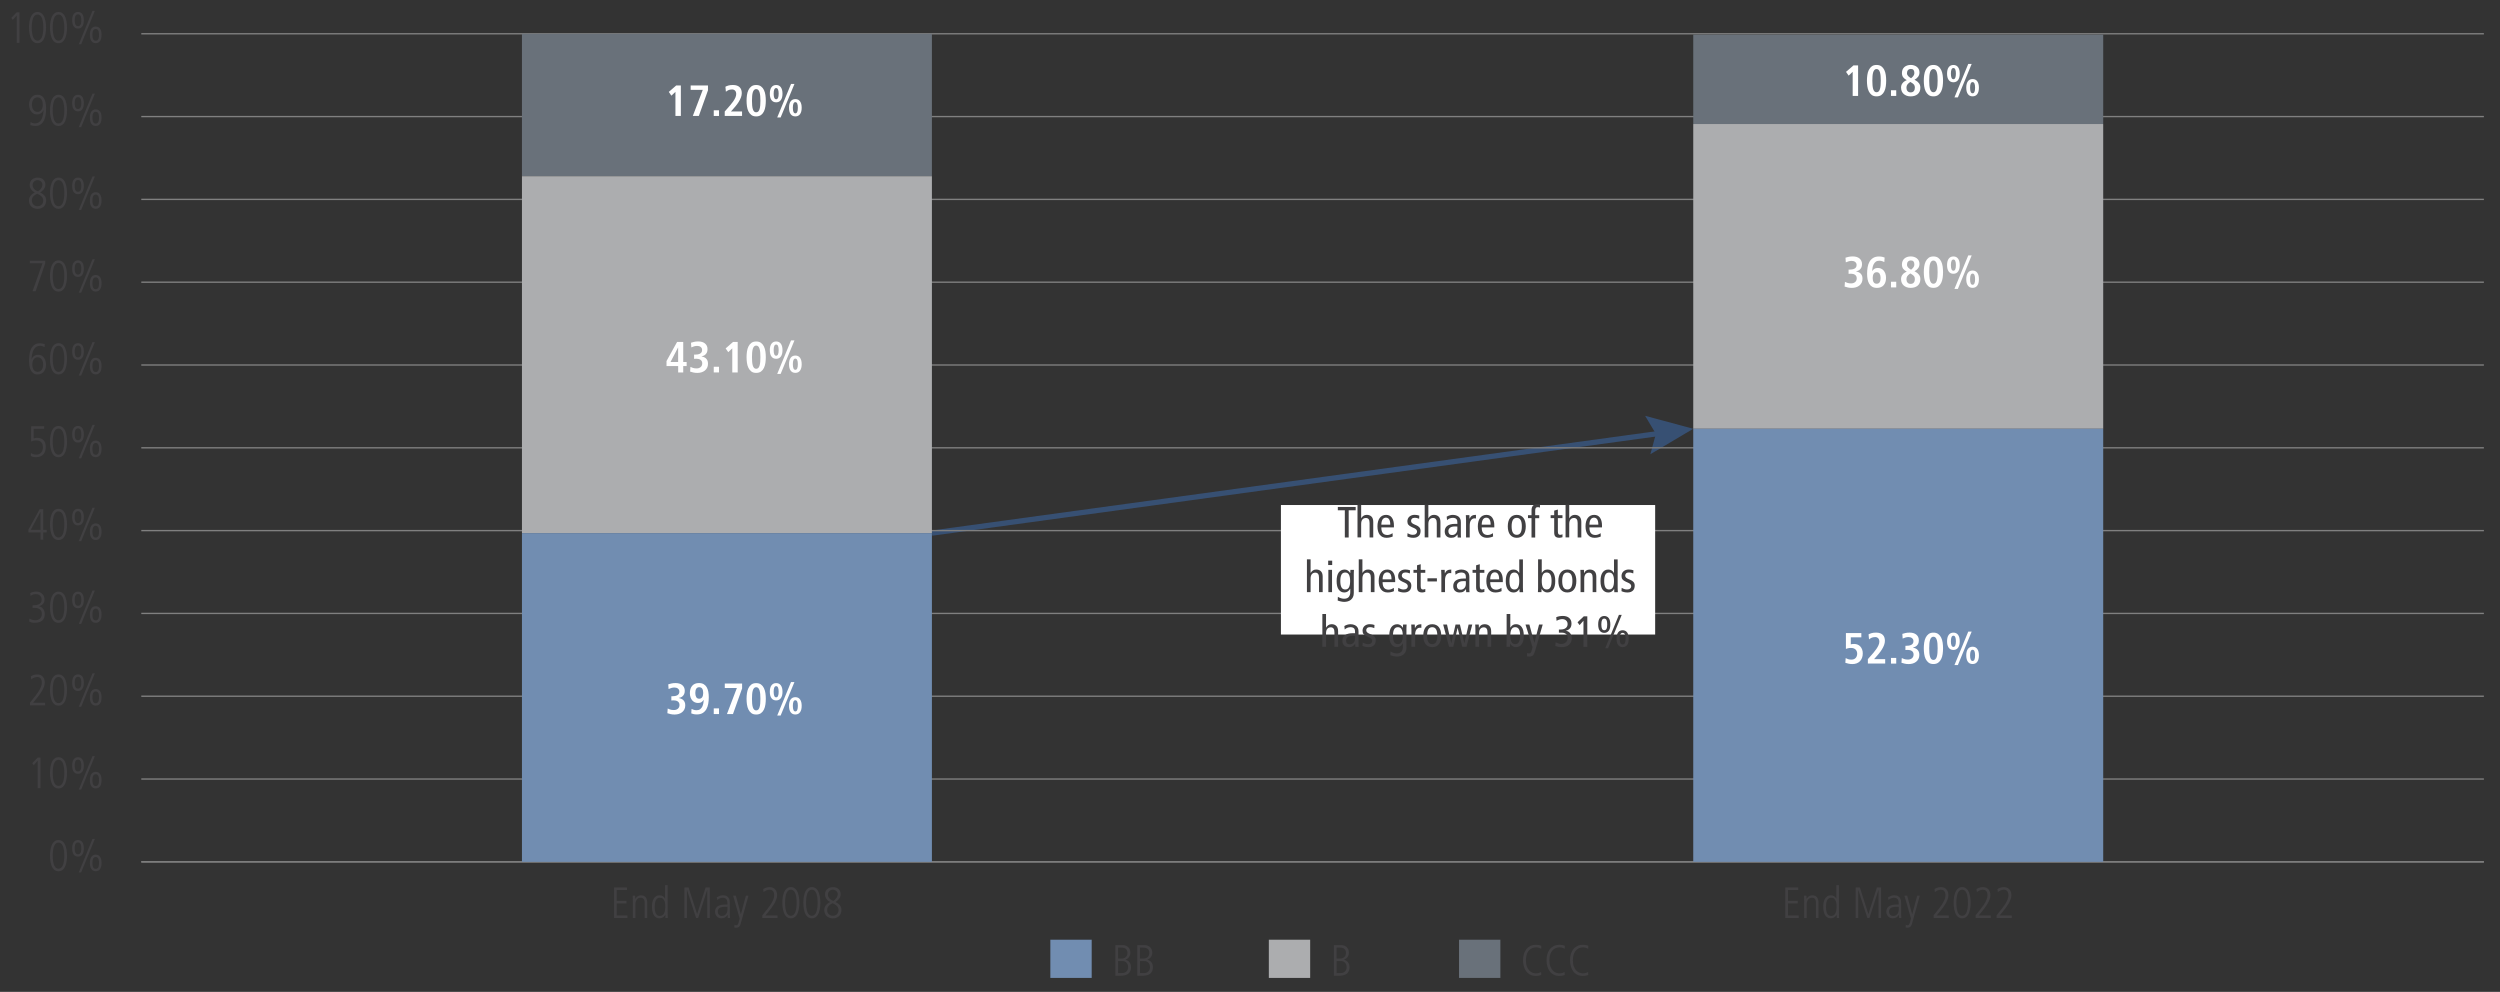 <?xml version="1.0" encoding="UTF-8"?><svg id="average_lines_and_text" xmlns="http://www.w3.org/2000/svg" viewBox="0 0 1140 452.29"><rect x="0" y="0" width="1140" height="452.29" fill="#333333" stroke="none"/><defs><style>.cls-1{fill:#fff;}.cls-2{stroke:#375073;stroke-width:2.39px;}.cls-2,.cls-3,.cls-4{fill:none;stroke-miterlimit:10;}.cls-5{fill:#acadaf;}.cls-6{fill:#375073;}.cls-7{fill:#69717a;}.cls-3{stroke-width:.6px;}.cls-3,.cls-4{stroke:gray;}.cls-4{stroke-width:.62px;}.cls-8{fill:#718db1;}.cls-9{fill:#414042;}</style></defs><g><line class="cls-2" x1="424.95" y1="243.1" x2="758.01" y2="197.45"/><polygon class="cls-6" points="752.57 207.12 755.09 197.85 750.17 189.61 772.12 195.52 752.57 207.12"/></g><line class="cls-3" x1="64.43" y1="393" x2="1132.65" y2="393"/><g><g><g><path class="cls-9" d="M30.56,390.18c0,.4-.02,.85-.05,1.37-.03,.51-.1,1.03-.2,1.56-.1,.53-.24,1.04-.42,1.54-.18,.5-.41,.94-.7,1.34-.29,.39-.63,.71-1.05,.95s-.9,.36-1.46,.36-1.04-.12-1.46-.36-.76-.55-1.05-.95c-.29-.39-.52-.84-.7-1.34-.18-.5-.32-1.01-.42-1.54-.1-.52-.17-1.04-.2-1.56-.03-.51-.05-.97-.05-1.37s.02-.85,.05-1.37c.03-.51,.1-1.03,.2-1.56,.1-.52,.24-1.04,.42-1.54,.18-.5,.41-.94,.7-1.34,.29-.39,.63-.71,1.04-.95,.41-.24,.89-.36,1.47-.36s1.06,.12,1.47,.36,.75,.56,1.04,.95c.29,.39,.52,.84,.7,1.34,.18,.5,.32,1.01,.42,1.54,.1,.53,.17,1.04,.2,1.56,.03,.51,.05,.97,.05,1.37Zm-1.24,0c0-.28,0-.62-.02-1.02-.01-.4-.05-.82-.11-1.26-.06-.44-.15-.88-.26-1.32s-.27-.83-.46-1.18c-.19-.35-.44-.63-.73-.85s-.65-.33-1.06-.33-.76,.11-1.06,.33-.54,.5-.73,.85-.35,.74-.46,1.18c-.11,.44-.2,.88-.26,1.32-.06,.44-.1,.86-.11,1.26-.01,.4-.02,.74-.02,1.02s0,.62,.02,1.02c.01,.4,.05,.82,.11,1.26,.06,.44,.15,.88,.26,1.32,.11,.44,.27,.83,.46,1.18,.19,.35,.44,.63,.73,.85,.29,.22,.65,.33,1.06,.33s.76-.11,1.06-.33c.29-.22,.54-.5,.73-.85,.19-.34,.35-.74,.46-1.18,.11-.44,.2-.88,.26-1.32,.06-.44,.1-.86,.11-1.26,.01-.4,.02-.74,.02-1.02Z"/><path class="cls-9" d="M35.57,390.62c-.51,0-.93-.11-1.27-.32-.34-.21-.61-.49-.82-.84s-.35-.75-.44-1.21c-.09-.46-.13-.93-.13-1.41s.04-.95,.13-1.41c.09-.46,.23-.86,.44-1.21s.48-.62,.82-.84c.34-.21,.76-.32,1.27-.32s.93,.11,1.27,.32c.34,.21,.61,.49,.82,.84s.35,.75,.44,1.21c.09,.46,.13,.93,.13,1.41s-.04,.95-.13,1.41c-.09,.46-.23,.86-.44,1.21s-.48,.62-.82,.84c-.34,.21-.76,.32-1.27,.32Zm0-1.08c.37,0,.66-.1,.87-.31s.36-.46,.45-.75c.09-.29,.15-.59,.16-.9,.01-.31,.02-.55,.02-.74s0-.43-.02-.74-.07-.6-.16-.89c-.09-.29-.24-.54-.45-.75-.21-.21-.5-.32-.87-.32s-.66,.11-.87,.32c-.21,.21-.36,.46-.45,.75-.09,.29-.15,.58-.16,.89-.01,.31-.02,.55-.02,.74s0,.43,.02,.74c.01,.31,.07,.61,.16,.9,.09,.29,.24,.54,.45,.75,.21,.21,.5,.31,.87,.31Zm6.6-6.98h1.08l-6.24,15.24h-1.08l6.24-15.24Zm1.48,14.72c-.51,0-.93-.11-1.27-.32-.34-.21-.61-.49-.82-.84-.21-.34-.35-.75-.44-1.21s-.13-.93-.13-1.41,.04-.95,.13-1.41,.23-.86,.44-1.21c.21-.34,.48-.62,.82-.84,.34-.21,.76-.32,1.27-.32s.93,.11,1.27,.32c.34,.21,.61,.49,.82,.84,.21,.35,.35,.75,.44,1.21,.09,.46,.13,.93,.13,1.41s-.04,.95-.13,1.41c-.09,.46-.23,.86-.44,1.21-.21,.35-.48,.63-.82,.84-.34,.21-.76,.32-1.27,.32Zm0-1.08c.37,0,.66-.1,.87-.31s.36-.46,.45-.75c.09-.29,.15-.59,.16-.9s.02-.55,.02-.74,0-.43-.02-.74c-.01-.31-.07-.6-.16-.89-.09-.29-.24-.53-.45-.75s-.5-.32-.87-.32-.66,.11-.87,.32c-.21,.21-.36,.46-.45,.75-.09,.29-.15,.58-.16,.89-.01,.31-.02,.55-.02,.74s0,.43,.02,.74c.01,.31,.07,.6,.16,.9,.09,.29,.24,.54,.45,.75,.21,.21,.5,.31,.87,.31Z"/></g><g><path class="cls-9" d="M17.2,345.46h1.24v13.92h-1.24v-12.53l-1.8,2.07-.68-.92,2.47-2.55Z"/><path class="cls-9" d="M30.56,352.42c0,.4-.02,.85-.05,1.37-.03,.51-.1,1.03-.2,1.56-.1,.53-.24,1.04-.42,1.54-.18,.5-.41,.94-.7,1.34-.29,.39-.63,.71-1.05,.95s-.9,.36-1.46,.36-1.04-.12-1.46-.36-.76-.55-1.05-.95c-.29-.39-.52-.84-.7-1.34-.18-.5-.32-1.01-.42-1.54-.1-.52-.17-1.04-.2-1.56-.03-.51-.05-.97-.05-1.37s.02-.85,.05-1.37c.03-.51,.1-1.03,.2-1.56,.1-.52,.24-1.04,.42-1.54,.18-.5,.41-.94,.7-1.34,.29-.39,.63-.71,1.04-.95,.41-.24,.89-.36,1.47-.36s1.06,.12,1.47,.36,.75,.56,1.04,.95c.29,.39,.52,.84,.7,1.34,.18,.5,.32,1.01,.42,1.54,.1,.53,.17,1.04,.2,1.56,.03,.51,.05,.97,.05,1.37Zm-1.24,0c0-.28,0-.62-.02-1.02-.01-.4-.05-.82-.11-1.26-.06-.44-.15-.88-.26-1.32s-.27-.83-.46-1.18c-.19-.35-.44-.63-.73-.85s-.65-.33-1.06-.33-.76,.11-1.06,.33-.54,.5-.73,.85-.35,.74-.46,1.18c-.11,.44-.2,.88-.26,1.32-.06,.44-.1,.86-.11,1.26-.01,.4-.02,.74-.02,1.02s0,.62,.02,1.02c.01,.4,.05,.82,.11,1.26,.06,.44,.15,.88,.26,1.32,.11,.44,.27,.83,.46,1.18,.19,.35,.44,.63,.73,.85,.29,.22,.65,.33,1.06,.33s.76-.11,1.06-.33c.29-.22,.54-.5,.73-.85,.19-.34,.35-.74,.46-1.18,.11-.44,.2-.88,.26-1.32,.06-.44,.1-.86,.11-1.26,.01-.4,.02-.74,.02-1.02Z"/><path class="cls-9" d="M35.57,352.86c-.51,0-.93-.11-1.27-.32-.34-.21-.61-.49-.82-.84s-.35-.75-.44-1.21c-.09-.46-.13-.93-.13-1.41s.04-.95,.13-1.41c.09-.46,.23-.86,.44-1.21s.48-.62,.82-.84c.34-.21,.76-.32,1.27-.32s.93,.11,1.27,.32c.34,.21,.61,.49,.82,.84s.35,.75,.44,1.21c.09,.46,.13,.93,.13,1.41s-.04,.95-.13,1.41c-.09,.46-.23,.86-.44,1.21s-.48,.62-.82,.84c-.34,.21-.76,.32-1.27,.32Zm0-1.08c.37,0,.66-.1,.87-.31s.36-.46,.45-.75c.09-.29,.15-.59,.16-.9,.01-.31,.02-.55,.02-.74s0-.43-.02-.74-.07-.6-.16-.89c-.09-.29-.24-.54-.45-.75-.21-.21-.5-.32-.87-.32s-.66,.11-.87,.32c-.21,.21-.36,.46-.45,.75-.09,.29-.15,.58-.16,.89-.01,.31-.02,.55-.02,.74s0,.43,.02,.74c.01,.31,.07,.61,.16,.9,.09,.29,.24,.54,.45,.75,.21,.21,.5,.31,.87,.31Zm6.6-6.98h1.08l-6.24,15.24h-1.08l6.24-15.24Zm1.48,14.72c-.51,0-.93-.11-1.27-.32-.34-.21-.61-.49-.82-.84-.21-.34-.35-.75-.44-1.21s-.13-.93-.13-1.41,.04-.95,.13-1.41,.23-.86,.44-1.21c.21-.34,.48-.62,.82-.84,.34-.21,.76-.32,1.27-.32s.93,.11,1.27,.32c.34,.21,.61,.49,.82,.84,.21,.35,.35,.75,.44,1.21,.09,.46,.13,.93,.13,1.41s-.04,.95-.13,1.41c-.09,.46-.23,.86-.44,1.21-.21,.35-.48,.63-.82,.84-.34,.21-.76,.32-1.27,.32Zm0-1.08c.37,0,.66-.1,.87-.31s.36-.46,.45-.75c.09-.29,.15-.59,.16-.9s.02-.55,.02-.74,0-.43-.02-.74c-.01-.31-.07-.6-.16-.89-.09-.29-.24-.53-.45-.75s-.5-.32-.87-.32-.66,.11-.87,.32c-.21,.21-.36,.46-.45,.75-.09,.29-.15,.58-.16,.89-.01,.31-.02,.55-.02,.74s0,.43,.02,.74c.01,.31,.07,.6,.16,.9,.09,.29,.24,.54,.45,.75,.21,.21,.5,.31,.87,.31Z"/></g><g><path class="cls-9" d="M13.67,320.4l1.06-1.32c.4-.49,.85-1.05,1.36-1.69,.51-.63,.98-1.29,1.43-1.98,.45-.69,.82-1.4,1.12-2.11,.3-.72,.45-1.42,.45-2.09s-.17-1.3-.51-1.78c-.34-.48-.89-.72-1.67-.72-.44,0-.91,.11-1.41,.33s-.91,.48-1.25,.77l-.18-1.38c.31-.2,.7-.4,1.19-.59,.49-.19,1.07-.29,1.75-.29,.61,0,1.13,.11,1.57,.33,.43,.22,.78,.5,1.06,.85s.47,.73,.59,1.17c.12,.43,.18,.87,.18,1.31,0,.67-.13,1.34-.39,2.01-.26,.68-.57,1.33-.94,1.95-.37,.62-.75,1.2-1.16,1.74-.41,.53-.75,.98-1.05,1.34l-1.79,2.21h5.5v1.16h-6.9v-1.22Z"/><path class="cls-9" d="M30.56,314.66c0,.4-.02,.85-.05,1.37-.03,.51-.1,1.03-.2,1.56-.1,.53-.24,1.04-.42,1.54-.18,.5-.41,.94-.7,1.34-.29,.39-.63,.71-1.05,.95s-.9,.36-1.46,.36-1.04-.12-1.46-.36-.76-.55-1.05-.95c-.29-.39-.52-.84-.7-1.34-.18-.5-.32-1.01-.42-1.54-.1-.52-.17-1.04-.2-1.56-.03-.51-.05-.97-.05-1.37s.02-.85,.05-1.37c.03-.51,.1-1.03,.2-1.56,.1-.52,.24-1.04,.42-1.54,.18-.5,.41-.94,.7-1.34,.29-.39,.63-.71,1.04-.95,.41-.24,.89-.36,1.47-.36s1.06,.12,1.47,.36,.75,.56,1.04,.95c.29,.39,.52,.84,.7,1.34,.18,.5,.32,1.01,.42,1.54,.1,.53,.17,1.04,.2,1.56,.03,.51,.05,.97,.05,1.37Zm-1.24,0c0-.28,0-.62-.02-1.02-.01-.4-.05-.82-.11-1.26-.06-.44-.15-.88-.26-1.32s-.27-.83-.46-1.18c-.19-.35-.44-.63-.73-.85s-.65-.33-1.06-.33-.76,.11-1.06,.33-.54,.5-.73,.85-.35,.74-.46,1.18c-.11,.44-.2,.88-.26,1.32-.06,.44-.1,.86-.11,1.26-.01,.4-.02,.74-.02,1.02s0,.62,.02,1.02c.01,.4,.05,.82,.11,1.26,.06,.44,.15,.88,.26,1.32,.11,.44,.27,.83,.46,1.18,.19,.35,.44,.63,.73,.85,.29,.22,.65,.33,1.06,.33s.76-.11,1.06-.33c.29-.22,.54-.5,.73-.85,.19-.34,.35-.74,.46-1.18,.11-.44,.2-.88,.26-1.32,.06-.44,.1-.86,.11-1.26,.01-.4,.02-.74,.02-1.02Z"/><path class="cls-9" d="M35.57,315.1c-.51,0-.93-.11-1.27-.32-.34-.21-.61-.49-.82-.84s-.35-.75-.44-1.21c-.09-.46-.13-.93-.13-1.41s.04-.95,.13-1.41c.09-.46,.23-.86,.44-1.21s.48-.62,.82-.84c.34-.21,.76-.32,1.27-.32s.93,.11,1.27,.32c.34,.21,.61,.49,.82,.84s.35,.75,.44,1.21c.09,.46,.13,.93,.13,1.41s-.04,.95-.13,1.41c-.09,.46-.23,.86-.44,1.21s-.48,.62-.82,.84c-.34,.21-.76,.32-1.27,.32Zm0-1.08c.37,0,.66-.1,.87-.31s.36-.46,.45-.75c.09-.29,.15-.59,.16-.9,.01-.31,.02-.55,.02-.74s0-.43-.02-.74-.07-.6-.16-.89c-.09-.29-.24-.54-.45-.75-.21-.21-.5-.32-.87-.32s-.66,.11-.87,.32c-.21,.21-.36,.46-.45,.75-.09,.29-.15,.58-.16,.89-.01,.31-.02,.55-.02,.74s0,.43,.02,.74c.01,.31,.07,.61,.16,.9,.09,.29,.24,.54,.45,.75,.21,.21,.5,.31,.87,.31Zm6.6-6.98h1.08l-6.24,15.24h-1.08l6.24-15.24Zm1.48,14.72c-.51,0-.93-.11-1.27-.32-.34-.21-.61-.49-.82-.84-.21-.34-.35-.75-.44-1.21s-.13-.93-.13-1.41,.04-.95,.13-1.41,.23-.86,.44-1.21c.21-.34,.48-.62,.82-.84,.34-.21,.76-.32,1.27-.32s.93,.11,1.27,.32c.34,.21,.61,.49,.82,.84,.21,.35,.35,.75,.44,1.21,.09,.46,.13,.93,.13,1.41s-.04,.95-.13,1.41c-.09,.46-.23,.86-.44,1.21-.21,.35-.48,.63-.82,.84-.34,.21-.76,.32-1.27,.32Zm0-1.08c.37,0,.66-.1,.87-.31s.36-.46,.45-.75c.09-.29,.15-.59,.16-.9s.02-.55,.02-.74,0-.43-.02-.74c-.01-.31-.07-.6-.16-.89-.09-.29-.24-.53-.45-.75s-.5-.32-.87-.32-.66,.11-.87,.32c-.21,.21-.36,.46-.45,.75-.09,.29-.15,.58-.16,.89-.01,.31-.02,.55-.02,.74s0,.43,.02,.74c.01,.31,.07,.6,.16,.9,.09,.29,.24,.54,.45,.75,.21,.21,.5,.31,.87,.31Z"/></g><g><path class="cls-9" d="M13.41,282.08c.09,.07,.24,.14,.43,.23,.19,.09,.41,.17,.66,.25,.25,.08,.5,.15,.76,.2,.26,.05,.51,.08,.75,.08,.4,0,.78-.05,1.15-.16s.69-.28,.98-.52c.29-.24,.52-.55,.69-.93s.26-.84,.26-1.39c0-.45-.08-.84-.25-1.17-.17-.33-.39-.6-.67-.82-.28-.22-.6-.38-.98-.49-.37-.11-.76-.16-1.18-.16h-1.16v-1.16c.48,0,.96-.03,1.46-.09,.49-.06,.94-.18,1.34-.36s.72-.44,.97-.79,.37-.8,.37-1.38c0-.09-.02-.27-.06-.54-.04-.27-.15-.55-.33-.84-.18-.29-.46-.55-.83-.78-.37-.23-.89-.34-1.56-.34-.29,0-.63,.05-1.02,.15s-.81,.32-1.28,.67l-.1-1.32c.13-.09,.31-.18,.53-.26s.45-.15,.7-.21c.25-.06,.49-.11,.73-.14,.24-.03,.44-.05,.6-.05,.76,0,1.39,.12,1.88,.36s.9,.54,1.21,.89,.52,.73,.65,1.15c.13,.41,.19,.79,.19,1.14,0,.85-.23,1.53-.68,2.04-.45,.5-1.06,.87-1.81,1.1v.04c.28,.04,.57,.15,.88,.32s.58,.41,.84,.7c.25,.29,.46,.65,.63,1.07,.17,.42,.25,.89,.25,1.43,0,1.33-.4,2.33-1.19,2.99-.79,.67-1.9,1-3.32,1-.71,0-1.25-.06-1.64-.19s-.7-.25-.94-.37l.1-1.36Z"/><path class="cls-9" d="M30.56,276.9c0,.4-.02,.85-.05,1.37-.03,.51-.1,1.03-.2,1.56-.1,.53-.24,1.04-.42,1.54-.18,.5-.41,.94-.7,1.34-.29,.39-.63,.71-1.05,.95s-.9,.36-1.46,.36-1.04-.12-1.46-.36-.76-.55-1.05-.95c-.29-.39-.52-.84-.7-1.34-.18-.5-.32-1.01-.42-1.54-.1-.52-.17-1.04-.2-1.56-.03-.51-.05-.97-.05-1.37s.02-.85,.05-1.37c.03-.51,.1-1.03,.2-1.56,.1-.52,.24-1.04,.42-1.54,.18-.5,.41-.94,.7-1.34,.29-.39,.63-.71,1.04-.95,.41-.24,.89-.36,1.47-.36s1.06,.12,1.47,.36,.75,.56,1.04,.95c.29,.39,.52,.84,.7,1.34,.18,.5,.32,1.01,.42,1.54,.1,.53,.17,1.04,.2,1.56,.03,.51,.05,.97,.05,1.37Zm-1.24,0c0-.28,0-.62-.02-1.02-.01-.4-.05-.82-.11-1.26-.06-.44-.15-.88-.26-1.32s-.27-.83-.46-1.18c-.19-.35-.44-.63-.73-.85s-.65-.33-1.06-.33-.76,.11-1.06,.33-.54,.5-.73,.85-.35,.74-.46,1.18c-.11,.44-.2,.88-.26,1.32-.06,.44-.1,.86-.11,1.26-.01,.4-.02,.74-.02,1.02s0,.62,.02,1.02c.01,.4,.05,.82,.11,1.26,.06,.44,.15,.88,.26,1.32,.11,.44,.27,.83,.46,1.18,.19,.35,.44,.63,.73,.85,.29,.22,.65,.33,1.06,.33s.76-.11,1.06-.33c.29-.22,.54-.5,.73-.85,.19-.34,.35-.74,.46-1.18,.11-.44,.2-.88,.26-1.32,.06-.44,.1-.86,.11-1.26,.01-.4,.02-.74,.02-1.02Z"/><path class="cls-9" d="M35.57,277.34c-.51,0-.93-.11-1.27-.32-.34-.21-.61-.49-.82-.84s-.35-.75-.44-1.21c-.09-.46-.13-.93-.13-1.41s.04-.95,.13-1.41c.09-.46,.23-.86,.44-1.21s.48-.62,.82-.84c.34-.21,.76-.32,1.27-.32s.93,.11,1.27,.32c.34,.21,.61,.49,.82,.84s.35,.75,.44,1.21c.09,.46,.13,.93,.13,1.41s-.04,.95-.13,1.41c-.09,.46-.23,.86-.44,1.21s-.48,.62-.82,.84c-.34,.21-.76,.32-1.27,.32Zm0-1.08c.37,0,.66-.1,.87-.31s.36-.46,.45-.75c.09-.29,.15-.59,.16-.9,.01-.31,.02-.55,.02-.74s0-.43-.02-.74-.07-.6-.16-.89c-.09-.29-.24-.54-.45-.75-.21-.21-.5-.32-.87-.32s-.66,.11-.87,.32c-.21,.21-.36,.46-.45,.75-.09,.29-.15,.58-.16,.89-.01,.31-.02,.55-.02,.74s0,.43,.02,.74c.01,.31,.07,.61,.16,.9,.09,.29,.24,.54,.45,.75,.21,.21,.5,.31,.87,.31Zm6.6-6.98h1.08l-6.24,15.24h-1.08l6.24-15.24Zm1.48,14.72c-.51,0-.93-.11-1.27-.32-.34-.21-.61-.49-.82-.84-.21-.34-.35-.75-.44-1.21s-.13-.93-.13-1.41,.04-.95,.13-1.41,.23-.86,.44-1.21c.21-.34,.48-.62,.82-.84,.34-.21,.76-.32,1.27-.32s.93,.11,1.27,.32c.34,.21,.61,.49,.82,.84,.21,.35,.35,.75,.44,1.21,.09,.46,.13,.93,.13,1.41s-.04,.95-.13,1.41c-.09,.46-.23,.86-.44,1.21-.21,.35-.48,.63-.82,.84-.34,.21-.76,.32-1.27,.32Zm0-1.08c.37,0,.66-.1,.87-.31s.36-.46,.45-.75c.09-.29,.15-.59,.16-.9s.02-.55,.02-.74,0-.43-.02-.74c-.01-.31-.07-.6-.16-.89-.09-.29-.24-.53-.45-.75s-.5-.32-.87-.32-.66,.11-.87,.32c-.21,.21-.36,.46-.45,.75-.09,.29-.15,.58-.16,.89-.01,.31-.02,.55-.02,.74s0,.43,.02,.74c.01,.31,.07,.6,.16,.9,.09,.29,.24,.54,.45,.75,.21,.21,.5,.31,.87,.31Z"/></g><g><path class="cls-9" d="M18.08,232.18h1.64v9.43h1.58v1.16h-1.58v3.33h-1.24v-3.33h-5.52v-1.26l5.13-9.33Zm-4.05,9.43h4.45v-8.2h-.04l-4.41,8.2Z"/><path class="cls-9" d="M30.56,239.14c0,.4-.02,.85-.05,1.37-.03,.51-.1,1.03-.2,1.56-.1,.53-.24,1.04-.42,1.54-.18,.5-.41,.94-.7,1.34-.29,.39-.63,.71-1.05,.95s-.9,.36-1.46,.36-1.04-.12-1.46-.36-.76-.55-1.05-.95c-.29-.39-.52-.84-.7-1.34-.18-.5-.32-1.01-.42-1.54-.1-.52-.17-1.04-.2-1.56-.03-.51-.05-.97-.05-1.37s.02-.85,.05-1.37c.03-.51,.1-1.03,.2-1.56,.1-.52,.24-1.04,.42-1.54,.18-.5,.41-.94,.7-1.34,.29-.39,.63-.71,1.04-.95,.41-.24,.89-.36,1.47-.36s1.06,.12,1.47,.36,.75,.56,1.04,.95c.29,.39,.52,.84,.7,1.34,.18,.5,.32,1.01,.42,1.54,.1,.53,.17,1.04,.2,1.56,.03,.51,.05,.97,.05,1.37Zm-1.24,0c0-.28,0-.62-.02-1.02-.01-.4-.05-.82-.11-1.26-.06-.44-.15-.88-.26-1.32s-.27-.83-.46-1.18c-.19-.35-.44-.63-.73-.85s-.65-.33-1.06-.33-.76,.11-1.06,.33-.54,.5-.73,.85-.35,.74-.46,1.18c-.11,.44-.2,.88-.26,1.32-.06,.44-.1,.86-.11,1.26-.01,.4-.02,.74-.02,1.02s0,.62,.02,1.02c.01,.4,.05,.82,.11,1.26,.06,.44,.15,.88,.26,1.32,.11,.44,.27,.83,.46,1.18,.19,.35,.44,.63,.73,.85,.29,.22,.65,.33,1.06,.33s.76-.11,1.06-.33c.29-.22,.54-.5,.73-.85,.19-.34,.35-.74,.46-1.18,.11-.44,.2-.88,.26-1.32,.06-.44,.1-.86,.11-1.26,.01-.4,.02-.74,.02-1.02Z"/><path class="cls-9" d="M35.57,239.58c-.51,0-.93-.11-1.27-.32-.34-.21-.61-.49-.82-.84s-.35-.75-.44-1.21c-.09-.46-.13-.93-.13-1.41s.04-.95,.13-1.41c.09-.46,.23-.86,.44-1.21s.48-.62,.82-.84c.34-.21,.76-.32,1.27-.32s.93,.11,1.27,.32c.34,.21,.61,.49,.82,.84s.35,.75,.44,1.21c.09,.46,.13,.93,.13,1.41s-.04,.95-.13,1.41c-.09,.46-.23,.86-.44,1.21s-.48,.62-.82,.84c-.34,.21-.76,.32-1.27,.32Zm0-1.08c.37,0,.66-.1,.87-.31s.36-.46,.45-.75c.09-.29,.15-.59,.16-.9,.01-.31,.02-.55,.02-.74s0-.43-.02-.74-.07-.6-.16-.89c-.09-.29-.24-.54-.45-.75-.21-.21-.5-.32-.87-.32s-.66,.11-.87,.32c-.21,.21-.36,.46-.45,.75-.09,.29-.15,.58-.16,.89-.01,.31-.02,.55-.02,.74s0,.43,.02,.74c.01,.31,.07,.61,.16,.9,.09,.29,.24,.54,.45,.75,.21,.21,.5,.31,.87,.31Zm6.6-6.98h1.08l-6.24,15.24h-1.08l6.24-15.24Zm1.48,14.72c-.51,0-.93-.11-1.27-.32-.34-.21-.61-.49-.82-.84-.21-.34-.35-.75-.44-1.21s-.13-.93-.13-1.41,.04-.95,.13-1.41,.23-.86,.44-1.21c.21-.34,.48-.62,.82-.84,.34-.21,.76-.32,1.27-.32s.93,.11,1.27,.32c.34,.21,.61,.49,.82,.84,.21,.35,.35,.75,.44,1.21,.09,.46,.13,.93,.13,1.41s-.04,.95-.13,1.41c-.09,.46-.23,.86-.44,1.21-.21,.35-.48,.63-.82,.84-.34,.21-.76,.32-1.27,.32Zm0-1.08c.37,0,.66-.1,.87-.31s.36-.46,.45-.75c.09-.29,.15-.59,.16-.9s.02-.55,.02-.74,0-.43-.02-.74c-.01-.31-.07-.6-.16-.89-.09-.29-.24-.53-.45-.75s-.5-.32-.87-.32-.66,.11-.87,.32c-.21,.21-.36,.46-.45,.75-.09,.29-.15,.58-.16,.89-.01,.31-.02,.55-.02,.74s0,.43,.02,.74c.01,.31,.07,.6,.16,.9,.09,.29,.24,.54,.45,.75,.21,.21,.5,.31,.87,.31Z"/></g><g><path class="cls-9" d="M14.13,206.6c.48,.32,.94,.52,1.39,.6,.45,.08,.78,.12,1.01,.12,.57,0,1.05-.1,1.44-.31,.39-.21,.7-.47,.94-.8,.24-.33,.41-.69,.51-1.1,.1-.41,.15-.81,.15-1.21s-.05-.8-.16-1.18c-.11-.37-.28-.7-.52-.98s-.55-.5-.93-.67c-.38-.17-.85-.25-1.41-.25-.28,0-.52,0-.71,.03-.19,.02-.37,.05-.53,.09-.16,.04-.32,.09-.48,.15-.16,.06-.34,.13-.54,.21-.03,0-.04,0-.05,0,0,0-.02,0-.03,0v-6.92h5.92v1.16h-4.77v4.39c.19-.07,.42-.13,.7-.19s.56-.09,.84-.09c.77,0,1.41,.12,1.92,.36,.51,.24,.92,.56,1.23,.95,.31,.39,.52,.84,.64,1.35,.12,.5,.18,1.03,.18,1.58,0,.67-.09,1.27-.27,1.83s-.45,1.03-.82,1.45c-.37,.41-.82,.73-1.38,.96-.55,.23-1.2,.34-1.94,.34-.31,0-.58-.02-.81-.05-.23-.03-.44-.07-.63-.12-.19-.05-.36-.1-.51-.17-.15-.07-.3-.13-.45-.2l.06-1.34Z"/><path class="cls-9" d="M30.56,201.38c0,.4-.02,.85-.05,1.37-.03,.51-.1,1.03-.2,1.56-.1,.53-.24,1.04-.42,1.54-.18,.5-.41,.94-.7,1.34-.29,.39-.63,.71-1.05,.95s-.9,.36-1.46,.36-1.04-.12-1.46-.36-.76-.55-1.05-.95c-.29-.39-.52-.84-.7-1.34-.18-.5-.32-1.01-.42-1.54-.1-.52-.17-1.04-.2-1.56-.03-.51-.05-.97-.05-1.37s.02-.85,.05-1.37c.03-.51,.1-1.03,.2-1.56,.1-.52,.24-1.04,.42-1.54,.18-.5,.41-.94,.7-1.34,.29-.39,.63-.71,1.04-.95,.41-.24,.89-.36,1.47-.36s1.06,.12,1.47,.36,.75,.56,1.04,.95c.29,.39,.52,.84,.7,1.34,.18,.5,.32,1.01,.42,1.54,.1,.53,.17,1.04,.2,1.56,.03,.51,.05,.97,.05,1.37Zm-1.24,0c0-.28,0-.62-.02-1.02-.01-.4-.05-.82-.11-1.26-.06-.44-.15-.88-.26-1.32s-.27-.83-.46-1.18c-.19-.35-.44-.63-.73-.85s-.65-.33-1.06-.33-.76,.11-1.06,.33-.54,.5-.73,.85-.35,.74-.46,1.18c-.11,.44-.2,.88-.26,1.32-.06,.44-.1,.86-.11,1.26-.01,.4-.02,.74-.02,1.02s0,.62,.02,1.02c.01,.4,.05,.82,.11,1.26,.06,.44,.15,.88,.26,1.32,.11,.44,.27,.83,.46,1.18,.19,.35,.44,.63,.73,.85,.29,.22,.65,.33,1.06,.33s.76-.11,1.06-.33c.29-.22,.54-.5,.73-.85,.19-.34,.35-.74,.46-1.18,.11-.44,.2-.88,.26-1.32,.06-.44,.1-.86,.11-1.26,.01-.4,.02-.74,.02-1.02Z"/><path class="cls-9" d="M35.57,201.81c-.51,0-.93-.11-1.27-.32-.34-.21-.61-.49-.82-.84s-.35-.75-.44-1.21c-.09-.46-.13-.93-.13-1.41s.04-.95,.13-1.41c.09-.46,.23-.86,.44-1.21s.48-.62,.82-.84c.34-.21,.76-.32,1.27-.32s.93,.11,1.27,.32c.34,.21,.61,.49,.82,.84s.35,.75,.44,1.21c.09,.46,.13,.93,.13,1.41s-.04,.95-.13,1.41c-.09,.46-.23,.86-.44,1.21s-.48,.62-.82,.84c-.34,.21-.76,.32-1.27,.32Zm0-1.08c.37,0,.66-.1,.87-.31s.36-.46,.45-.75c.09-.29,.15-.59,.16-.9,.01-.31,.02-.55,.02-.74s0-.43-.02-.74-.07-.6-.16-.89c-.09-.29-.24-.54-.45-.75-.21-.21-.5-.32-.87-.32s-.66,.11-.87,.32c-.21,.21-.36,.46-.45,.75-.09,.29-.15,.58-.16,.89-.01,.31-.02,.55-.02,.74s0,.43,.02,.74c.01,.31,.07,.61,.16,.9,.09,.29,.24,.54,.45,.75,.21,.21,.5,.31,.87,.31Zm6.6-6.98h1.08l-6.24,15.24h-1.08l6.24-15.24Zm1.48,14.72c-.51,0-.93-.11-1.27-.32-.34-.21-.61-.49-.82-.84-.21-.34-.35-.75-.44-1.21s-.13-.93-.13-1.41,.04-.95,.13-1.41,.23-.86,.44-1.21c.21-.34,.48-.62,.82-.84,.34-.21,.76-.32,1.27-.32s.93,.11,1.27,.32c.34,.21,.61,.49,.82,.84,.21,.35,.35,.75,.44,1.21,.09,.46,.13,.93,.13,1.41s-.04,.95-.13,1.41c-.09,.46-.23,.86-.44,1.21-.21,.35-.48,.63-.82,.84-.34,.21-.76,.32-1.27,.32Zm0-1.08c.37,0,.66-.1,.87-.31s.36-.46,.45-.75c.09-.29,.15-.59,.16-.9s.02-.55,.02-.74,0-.43-.02-.74c-.01-.31-.07-.6-.16-.89-.09-.29-.24-.53-.45-.75s-.5-.32-.87-.32-.66,.11-.87,.32c-.21,.21-.36,.46-.45,.75-.09,.29-.15,.58-.16,.89-.01,.31-.02,.55-.02,.74s0,.43,.02,.74c.01,.31,.07,.6,.16,.9,.09,.29,.24,.54,.45,.75,.21,.21,.5,.31,.87,.31Z"/></g><g><path class="cls-9" d="M20.31,158.29c-.16-.08-.41-.2-.74-.37-.33-.17-.78-.25-1.34-.25-.61,0-1.13,.14-1.57,.41s-.79,.62-1.07,1.03-.5,.86-.66,1.36c-.16,.49-.28,.96-.36,1.42-.08,.45-.13,.85-.15,1.19-.02,.34-.03,.55-.03,.65h.04c.2-.45,.44-.81,.72-1.07,.28-.26,.56-.46,.84-.59s.54-.22,.78-.25,.43-.05,.56-.05c.72,0,1.31,.16,1.77,.47,.47,.31,.84,.7,1.12,1.17,.28,.46,.48,.96,.59,1.49s.17,1.01,.17,1.45c0,.47-.07,.95-.2,1.47-.13,.51-.35,.98-.65,1.42-.3,.43-.69,.79-1.19,1.08-.49,.29-1.1,.43-1.83,.43-.84,0-1.51-.21-2.02-.64-.51-.42-.9-.95-1.18-1.58s-.45-1.29-.54-2c-.09-.71-.13-1.36-.13-1.94,0-.28,0-.67,.02-1.18,.01-.5,.07-1.06,.16-1.66,.09-.6,.24-1.21,.43-1.83,.19-.62,.47-1.18,.83-1.67,.36-.5,.82-.91,1.38-1.23,.56-.32,1.24-.48,2.05-.48,.37,0,.76,.04,1.17,.11,.41,.07,.78,.16,1.13,.27l-.1,1.4Zm-5.58,7.88c0,.68,.08,1.24,.24,1.68s.36,.79,.6,1.04c.24,.25,.5,.43,.78,.53s.54,.15,.78,.15c.28,0,.57-.05,.87-.16s.58-.29,.83-.56c.25-.27,.46-.62,.62-1.06,.16-.44,.24-.99,.24-1.66,0-.24-.03-.54-.1-.91-.07-.37-.19-.72-.38-1.06s-.45-.63-.78-.88-.76-.37-1.3-.37c-.36,0-.69,.08-.98,.24-.29,.16-.55,.39-.76,.68-.21,.29-.38,.63-.49,1.03-.11,.39-.17,.83-.17,1.31Z"/><path class="cls-9" d="M30.56,163.62c0,.4-.02,.85-.05,1.37-.03,.51-.1,1.03-.2,1.56-.1,.53-.24,1.04-.42,1.54-.18,.5-.41,.94-.7,1.34-.29,.39-.63,.71-1.05,.95s-.9,.36-1.46,.36-1.04-.12-1.46-.36-.76-.55-1.05-.95c-.29-.39-.52-.84-.7-1.34-.18-.5-.32-1.01-.42-1.54-.1-.52-.17-1.04-.2-1.56-.03-.51-.05-.97-.05-1.37s.02-.85,.05-1.37c.03-.51,.1-1.03,.2-1.56,.1-.52,.24-1.04,.42-1.54,.18-.5,.41-.94,.7-1.34,.29-.39,.63-.71,1.04-.95,.41-.24,.89-.36,1.47-.36s1.06,.12,1.47,.36,.75,.56,1.04,.95c.29,.39,.52,.84,.7,1.34,.18,.5,.32,1.01,.42,1.54,.1,.53,.17,1.04,.2,1.56,.03,.51,.05,.97,.05,1.37Zm-1.24,0c0-.28,0-.62-.02-1.02-.01-.4-.05-.82-.11-1.26-.06-.44-.15-.88-.26-1.32s-.27-.83-.46-1.18c-.19-.35-.44-.63-.73-.85s-.65-.33-1.06-.33-.76,.11-1.06,.33-.54,.5-.73,.85-.35,.74-.46,1.18c-.11,.44-.2,.88-.26,1.32-.06,.44-.1,.86-.11,1.26-.01,.4-.02,.74-.02,1.02s0,.62,.02,1.02c.01,.4,.05,.82,.11,1.26,.06,.44,.15,.88,.26,1.32,.11,.44,.27,.83,.46,1.18,.19,.35,.44,.63,.73,.85,.29,.22,.65,.33,1.06,.33s.76-.11,1.06-.33c.29-.22,.54-.5,.73-.85,.19-.34,.35-.74,.46-1.18,.11-.44,.2-.88,.26-1.32,.06-.44,.1-.86,.11-1.26,.01-.4,.02-.74,.02-1.02Z"/><path class="cls-9" d="M35.57,164.06c-.51,0-.93-.11-1.27-.32-.34-.21-.61-.49-.82-.84s-.35-.75-.44-1.21c-.09-.46-.13-.93-.13-1.41s.04-.95,.13-1.41c.09-.46,.23-.86,.44-1.21s.48-.62,.82-.84c.34-.21,.76-.32,1.27-.32s.93,.11,1.27,.32c.34,.21,.61,.49,.82,.84s.35,.75,.44,1.21c.09,.46,.13,.93,.13,1.41s-.04,.95-.13,1.41c-.09,.46-.23,.86-.44,1.21s-.48,.62-.82,.84c-.34,.21-.76,.32-1.27,.32Zm0-1.08c.37,0,.66-.1,.87-.31s.36-.46,.45-.75c.09-.29,.15-.59,.16-.9,.01-.31,.02-.55,.02-.74s0-.43-.02-.74-.07-.6-.16-.89c-.09-.29-.24-.54-.45-.75-.21-.21-.5-.32-.87-.32s-.66,.11-.87,.32c-.21,.21-.36,.46-.45,.75-.09,.29-.15,.58-.16,.89-.01,.31-.02,.55-.02,.74s0,.43,.02,.74c.01,.31,.07,.61,.16,.9,.09,.29,.24,.54,.45,.75,.21,.21,.5,.31,.87,.31Zm6.6-6.98h1.08l-6.24,15.24h-1.08l6.24-15.24Zm1.48,14.72c-.51,0-.93-.11-1.27-.32-.34-.21-.61-.49-.82-.84-.21-.34-.35-.75-.44-1.21s-.13-.93-.13-1.41,.04-.95,.13-1.41,.23-.86,.44-1.21c.21-.34,.48-.62,.82-.84,.34-.21,.76-.32,1.27-.32s.93,.11,1.27,.32c.34,.21,.61,.49,.82,.84,.21,.35,.35,.75,.44,1.21,.09,.46,.13,.93,.13,1.41s-.04,.95-.13,1.41c-.09,.46-.23,.86-.44,1.21-.21,.35-.48,.63-.82,.84-.34,.21-.76,.32-1.27,.32Zm0-1.08c.37,0,.66-.1,.87-.31s.36-.46,.45-.75c.09-.29,.15-.59,.16-.9s.02-.55,.02-.74,0-.43-.02-.74c-.01-.31-.07-.6-.16-.89-.09-.29-.24-.53-.45-.75s-.5-.32-.87-.32-.66,.11-.87,.32c-.21,.21-.36,.46-.45,.75-.09,.29-.15,.58-.16,.89-.01,.31-.02,.55-.02,.74s0,.43,.02,.74c.01,.31,.07,.6,.16,.9,.09,.29,.24,.54,.45,.75,.21,.21,.5,.31,.87,.31Z"/></g><g><path class="cls-9" d="M13.63,118.89h6.98v1.22l-4.37,12.71h-1.4l4.53-12.76h-5.74v-1.16Z"/><path class="cls-9" d="M30.56,125.85c0,.4-.02,.85-.05,1.37-.03,.51-.1,1.03-.2,1.56-.1,.53-.24,1.04-.42,1.54-.18,.5-.41,.94-.7,1.34-.29,.39-.63,.71-1.05,.95s-.9,.36-1.46,.36-1.04-.12-1.46-.36-.76-.55-1.05-.95c-.29-.39-.52-.84-.7-1.34-.18-.5-.32-1.01-.42-1.54-.1-.52-.17-1.04-.2-1.56-.03-.51-.05-.97-.05-1.37s.02-.85,.05-1.37c.03-.51,.1-1.03,.2-1.56,.1-.52,.24-1.04,.42-1.54,.18-.5,.41-.94,.7-1.34,.29-.39,.63-.71,1.04-.95,.41-.24,.89-.36,1.47-.36s1.06,.12,1.47,.36,.75,.56,1.04,.95c.29,.39,.52,.84,.7,1.34,.18,.5,.32,1.01,.42,1.54,.1,.53,.17,1.04,.2,1.56,.03,.51,.05,.97,.05,1.37Zm-1.24,0c0-.28,0-.62-.02-1.02-.01-.4-.05-.82-.11-1.26-.06-.44-.15-.88-.26-1.32s-.27-.83-.46-1.18c-.19-.35-.44-.63-.73-.85s-.65-.33-1.06-.33-.76,.11-1.06,.33-.54,.5-.73,.85-.35,.74-.46,1.18c-.11,.44-.2,.88-.26,1.32-.06,.44-.1,.86-.11,1.26-.01,.4-.02,.74-.02,1.02s0,.62,.02,1.02c.01,.4,.05,.82,.11,1.26,.06,.44,.15,.88,.26,1.32,.11,.44,.27,.83,.46,1.18,.19,.35,.44,.63,.73,.85,.29,.22,.65,.33,1.06,.33s.76-.11,1.06-.33c.29-.22,.54-.5,.73-.85,.19-.34,.35-.74,.46-1.18,.11-.44,.2-.88,.26-1.32,.06-.44,.1-.86,.11-1.26,.01-.4,.02-.74,.02-1.02Z"/><path class="cls-9" d="M35.57,126.29c-.51,0-.93-.11-1.27-.32-.34-.21-.61-.49-.82-.84s-.35-.75-.44-1.21c-.09-.46-.13-.93-.13-1.41s.04-.95,.13-1.41c.09-.46,.23-.86,.44-1.21s.48-.62,.82-.84c.34-.21,.76-.32,1.27-.32s.93,.11,1.27,.32c.34,.21,.61,.49,.82,.84s.35,.75,.44,1.21c.09,.46,.13,.93,.13,1.41s-.04,.95-.13,1.41c-.09,.46-.23,.86-.44,1.21s-.48,.62-.82,.84c-.34,.21-.76,.32-1.27,.32Zm0-1.08c.37,0,.66-.1,.87-.31s.36-.46,.45-.75c.09-.29,.15-.59,.16-.9,.01-.31,.02-.55,.02-.74s0-.43-.02-.74-.07-.6-.16-.89c-.09-.29-.24-.54-.45-.75-.21-.21-.5-.32-.87-.32s-.66,.11-.87,.32c-.21,.21-.36,.46-.45,.75-.09,.29-.15,.58-.16,.89-.01,.31-.02,.55-.02,.74s0,.43,.02,.74c.01,.31,.07,.61,.16,.9,.09,.29,.24,.54,.45,.75,.21,.21,.5,.31,.87,.31Zm6.6-6.98h1.08l-6.24,15.24h-1.08l6.24-15.24Zm1.48,14.72c-.51,0-.93-.11-1.27-.32-.34-.21-.61-.49-.82-.84-.21-.34-.35-.75-.44-1.21s-.13-.93-.13-1.41,.04-.95,.13-1.41,.23-.86,.44-1.21c.21-.34,.48-.62,.82-.84,.34-.21,.76-.32,1.27-.32s.93,.11,1.27,.32c.34,.21,.61,.49,.82,.84,.21,.35,.35,.75,.44,1.21,.09,.46,.13,.93,.13,1.41s-.04,.95-.13,1.41c-.09,.46-.23,.86-.44,1.21-.21,.35-.48,.63-.82,.84-.34,.21-.76,.32-1.27,.32Zm0-1.08c.37,0,.66-.1,.87-.31s.36-.46,.45-.75c.09-.29,.15-.59,.16-.9s.02-.55,.02-.74,0-.43-.02-.74c-.01-.31-.07-.6-.16-.89-.09-.29-.24-.53-.45-.75s-.5-.32-.87-.32-.66,.11-.87,.32c-.21,.21-.36,.46-.45,.75-.09,.29-.15,.58-.16,.89-.01,.31-.02,.55-.02,.74s0,.43,.02,.74c.01,.31,.07,.6,.16,.9,.09,.29,.24,.54,.45,.75,.21,.21,.5,.31,.87,.31Z"/></g><g><path class="cls-9" d="M15.87,87.8c-.71-.39-1.27-.87-1.69-1.47-.42-.59-.63-1.29-.63-2.08,0-.6,.12-1.1,.35-1.52,.23-.41,.53-.75,.89-1.01,.36-.26,.75-.45,1.17-.56,.42-.11,.81-.17,1.19-.17,.69,0,1.26,.11,1.72,.32,.45,.21,.81,.48,1.09,.8s.46,.67,.57,1.04,.16,.72,.16,1.04c0,.48-.08,.91-.25,1.29-.17,.38-.37,.71-.62,1.01-.25,.29-.51,.54-.78,.75s-.52,.38-.73,.53c.25,.13,.54,.3,.86,.49,.32,.19,.62,.43,.9,.71,.28,.28,.51,.62,.7,1.01s.28,.86,.28,1.41c0,.4-.06,.82-.19,1.28s-.34,.87-.65,1.25c-.31,.38-.71,.69-1.22,.94s-1.13,.37-1.88,.37c-.62,0-1.18-.1-1.67-.31-.49-.21-.89-.48-1.22-.83-.33-.35-.58-.75-.75-1.2-.17-.45-.26-.93-.26-1.44,0-.62,.12-1.16,.37-1.61,.25-.45,.52-.81,.84-1.1s.61-.51,.9-.66c.29-.15,.47-.24,.55-.27Zm3.85,3.59c0-.41-.09-.78-.26-1.1s-.4-.6-.67-.85c-.27-.25-.57-.46-.9-.64-.33-.18-.64-.34-.95-.49l-.4,.24c-.51,.28-.89,.56-1.17,.85s-.47,.56-.6,.82c-.13,.26-.2,.5-.22,.72-.02,.22-.03,.4-.03,.53,0,.33,.06,.65,.17,.96s.28,.58,.51,.82c.23,.24,.5,.43,.83,.58,.33,.15,.71,.22,1.15,.22,.21,0,.47-.04,.76-.11s.57-.21,.83-.41c.26-.2,.48-.47,.67-.81s.28-.78,.28-1.33Zm-.36-7.14c0-.32-.06-.61-.19-.87-.13-.26-.3-.48-.51-.66s-.45-.32-.72-.42c-.27-.1-.55-.15-.84-.15s-.57,.05-.84,.16c-.27,.11-.5,.26-.71,.46-.21,.2-.37,.44-.5,.71-.13,.27-.19,.58-.19,.91,0,.58,.21,1.14,.63,1.66s1.04,.93,1.86,1.24c.7-.5,1.21-1.02,1.53-1.55s.47-1.02,.47-1.49Z"/><path class="cls-9" d="M30.56,88.1c0,.4-.02,.85-.05,1.37-.03,.51-.1,1.03-.2,1.56-.1,.53-.24,1.04-.42,1.54-.18,.5-.41,.94-.7,1.34-.29,.39-.63,.71-1.05,.95s-.9,.36-1.46,.36-1.04-.12-1.46-.36-.76-.55-1.05-.95c-.29-.39-.52-.84-.7-1.34-.18-.5-.32-1.01-.42-1.54-.1-.52-.17-1.04-.2-1.56-.03-.51-.05-.97-.05-1.37s.02-.85,.05-1.37c.03-.51,.1-1.03,.2-1.56,.1-.53,.24-1.04,.42-1.54,.18-.5,.41-.94,.7-1.34,.29-.39,.63-.71,1.04-.95,.41-.24,.89-.36,1.47-.36s1.06,.12,1.47,.36,.75,.56,1.04,.95c.29,.39,.52,.84,.7,1.34,.18,.5,.32,1.01,.42,1.54s.17,1.04,.2,1.56c.03,.51,.05,.97,.05,1.37Zm-1.24,0c0-.28,0-.62-.02-1.02-.01-.4-.05-.82-.11-1.26-.06-.44-.15-.88-.26-1.32s-.27-.83-.46-1.18c-.19-.35-.44-.63-.73-.85-.29-.22-.65-.33-1.06-.33s-.76,.11-1.06,.33c-.29,.22-.54,.5-.73,.85s-.35,.74-.46,1.18c-.11,.44-.2,.88-.26,1.32-.06,.44-.1,.86-.11,1.26-.01,.4-.02,.74-.02,1.02s0,.62,.02,1.02c.01,.4,.05,.82,.11,1.26,.06,.44,.15,.88,.26,1.32,.11,.44,.27,.83,.46,1.18,.19,.35,.44,.63,.73,.85,.29,.22,.65,.33,1.06,.33s.76-.11,1.06-.33c.29-.22,.54-.5,.73-.85,.19-.34,.35-.74,.46-1.18,.11-.44,.2-.88,.26-1.32,.06-.44,.1-.86,.11-1.26,.01-.4,.02-.74,.02-1.02Z"/><path class="cls-9" d="M35.57,88.54c-.51,0-.93-.11-1.27-.32-.34-.21-.61-.49-.82-.84s-.35-.75-.44-1.21c-.09-.46-.13-.93-.13-1.41s.04-.95,.13-1.41c.09-.46,.23-.86,.44-1.21s.48-.62,.82-.84c.34-.21,.76-.32,1.27-.32s.93,.11,1.27,.32c.34,.21,.61,.49,.82,.84s.35,.75,.44,1.21c.09,.46,.13,.93,.13,1.41s-.04,.95-.13,1.41c-.09,.46-.23,.86-.44,1.21s-.48,.62-.82,.84c-.34,.21-.76,.32-1.27,.32Zm0-1.08c.37,0,.66-.1,.87-.31s.36-.46,.45-.75c.09-.29,.15-.59,.16-.9,.01-.31,.02-.55,.02-.74s0-.43-.02-.74c-.01-.31-.07-.6-.16-.89-.09-.29-.24-.54-.45-.75s-.5-.32-.87-.32-.66,.11-.87,.32c-.21,.21-.36,.46-.45,.75-.09,.29-.15,.58-.16,.89-.01,.31-.02,.55-.02,.74s0,.43,.02,.74c.01,.31,.07,.61,.16,.9,.09,.29,.24,.54,.45,.75,.21,.21,.5,.31,.87,.31Zm6.6-6.98h1.08l-6.24,15.24h-1.08l6.24-15.24Zm1.48,14.72c-.51,0-.93-.11-1.27-.32-.34-.21-.61-.49-.82-.84-.21-.34-.35-.75-.44-1.21s-.13-.93-.13-1.41,.04-.95,.13-1.41,.23-.86,.44-1.21c.21-.34,.48-.62,.82-.84,.34-.21,.76-.32,1.27-.32s.93,.11,1.27,.32c.34,.21,.61,.49,.82,.84,.21,.35,.35,.75,.44,1.21,.09,.46,.13,.93,.13,1.41s-.04,.95-.13,1.41c-.09,.46-.23,.86-.44,1.21-.21,.35-.48,.63-.82,.84-.34,.21-.76,.32-1.27,.32Zm0-1.08c.37,0,.66-.1,.87-.31s.36-.46,.45-.75c.09-.29,.15-.59,.16-.9s.02-.55,.02-.74,0-.43-.02-.74c-.01-.31-.07-.6-.16-.89-.09-.29-.24-.53-.45-.75s-.5-.32-.87-.32-.66,.11-.87,.32c-.21,.21-.36,.46-.45,.75-.09,.29-.15,.58-.16,.89-.01,.31-.02,.55-.02,.74s0,.43,.02,.74c.01,.31,.07,.6,.16,.9,.09,.29,.24,.54,.45,.75,.21,.21,.5,.31,.87,.31Z"/></g><g><path class="cls-9" d="M13.93,55.66c.16,.08,.41,.2,.74,.37,.33,.17,.78,.25,1.34,.25,.61,0,1.13-.14,1.57-.41,.43-.27,.79-.61,1.07-1.03,.28-.41,.5-.86,.66-1.36,.16-.49,.28-.96,.36-1.42,.08-.45,.13-.84,.15-1.18,.02-.33,.03-.55,.03-.66h-.04c-.2,.45-.44,.81-.72,1.07s-.56,.46-.84,.59c-.28,.13-.54,.22-.78,.25-.24,.03-.43,.05-.56,.05-.72,0-1.31-.16-1.77-.47-.47-.31-.84-.7-1.12-1.17s-.48-.96-.59-1.49c-.11-.53-.17-1.01-.17-1.45,0-.47,.07-.95,.2-1.47,.13-.51,.35-.98,.65-1.42s.69-.79,1.19-1.08c.49-.29,1.1-.43,1.83-.43,.56,0,1.04,.1,1.46,.3,.41,.2,.76,.46,1.05,.79,.29,.33,.52,.7,.7,1.13,.18,.43,.32,.87,.42,1.33,.1,.46,.17,.91,.2,1.37,.03,.45,.05,.87,.05,1.26,0,.28,0,.67-.02,1.18-.01,.51-.07,1.06-.16,1.66-.09,.6-.24,1.21-.43,1.82-.19,.62-.47,1.18-.83,1.68-.36,.5-.82,.91-1.38,1.23-.56,.32-1.24,.48-2.05,.48-.37,0-.76-.04-1.17-.11-.41-.07-.78-.16-1.13-.27l.1-1.4Zm5.58-7.88c0-.68-.08-1.24-.24-1.68-.16-.44-.36-.78-.6-1.04-.24-.25-.5-.43-.78-.53-.28-.1-.54-.15-.78-.15-.28,0-.57,.05-.87,.16-.3,.11-.58,.29-.83,.56s-.46,.62-.62,1.06c-.16,.44-.24,.99-.24,1.66,0,.24,.03,.54,.1,.91,.07,.37,.19,.72,.38,1.06,.19,.34,.45,.63,.78,.88,.33,.25,.76,.37,1.3,.37,.36,0,.68-.08,.98-.24,.29-.16,.54-.39,.76-.68,.21-.29,.38-.63,.49-1.03,.11-.39,.17-.83,.17-1.31Z"/><path class="cls-9" d="M30.56,50.34c0,.4-.02,.85-.05,1.37s-.1,1.03-.2,1.56-.24,1.04-.42,1.54-.41,.94-.7,1.34c-.29,.39-.63,.71-1.05,.95s-.9,.36-1.46,.36-1.04-.12-1.46-.36-.76-.56-1.05-.95c-.29-.39-.52-.84-.7-1.34-.18-.5-.32-1.01-.42-1.54-.1-.53-.17-1.04-.2-1.56s-.05-.97-.05-1.37,.02-.85,.05-1.37,.1-1.03,.2-1.56c.1-.52,.24-1.04,.42-1.54,.18-.5,.41-.94,.7-1.34,.29-.39,.63-.71,1.04-.95,.41-.24,.89-.36,1.47-.36s1.06,.12,1.47,.36,.75,.56,1.04,.95c.29,.39,.52,.84,.7,1.34s.32,1.01,.42,1.54c.1,.53,.17,1.04,.2,1.56s.05,.97,.05,1.37Zm-1.24,0c0-.28,0-.62-.02-1.02s-.05-.82-.11-1.26c-.06-.44-.15-.88-.26-1.32s-.27-.83-.46-1.18c-.19-.35-.44-.63-.73-.85s-.65-.33-1.06-.33-.76,.11-1.06,.33-.54,.5-.73,.85c-.19,.35-.35,.74-.46,1.18-.11,.44-.2,.88-.26,1.32-.06,.44-.1,.86-.11,1.26s-.02,.74-.02,1.02,0,.62,.02,1.02,.05,.82,.11,1.26c.06,.44,.15,.88,.26,1.32,.11,.44,.27,.83,.46,1.18s.44,.63,.73,.85,.65,.33,1.06,.33,.76-.11,1.06-.33,.54-.5,.73-.85c.19-.35,.35-.74,.46-1.18s.2-.88,.26-1.32c.06-.44,.1-.86,.11-1.26s.02-.74,.02-1.02Z"/><path class="cls-9" d="M35.57,50.78c-.51,0-.93-.11-1.27-.32-.34-.21-.61-.49-.82-.84s-.35-.75-.44-1.21c-.09-.46-.13-.93-.13-1.41s.04-.95,.13-1.41c.09-.46,.23-.86,.44-1.21,.21-.35,.48-.62,.82-.84,.34-.21,.76-.32,1.27-.32s.93,.11,1.27,.32c.34,.21,.61,.49,.82,.84,.21,.35,.35,.75,.44,1.21,.09,.46,.13,.93,.13,1.41s-.04,.95-.13,1.41c-.09,.46-.23,.86-.44,1.21s-.48,.62-.82,.84c-.34,.21-.76,.32-1.27,.32Zm0-1.08c.37,0,.66-.1,.87-.31,.21-.21,.36-.46,.45-.75,.09-.29,.15-.59,.16-.9,.01-.31,.02-.55,.02-.74s0-.43-.02-.74c-.01-.31-.07-.6-.16-.89-.09-.29-.24-.54-.45-.75-.21-.21-.5-.32-.87-.32s-.66,.11-.87,.32c-.21,.21-.36,.46-.45,.75-.09,.29-.15,.58-.16,.89-.01,.31-.02,.55-.02,.74s0,.43,.02,.74c.01,.31,.07,.61,.16,.9,.09,.29,.24,.54,.45,.75,.21,.21,.5,.31,.87,.31Zm6.6-6.98h1.08l-6.24,15.24h-1.08l6.24-15.24Zm1.48,14.72c-.51,0-.93-.11-1.27-.32-.34-.21-.61-.49-.82-.84-.21-.35-.35-.75-.44-1.21-.09-.46-.13-.93-.13-1.41s.04-.95,.13-1.41c.09-.46,.23-.86,.44-1.21,.21-.35,.48-.62,.82-.84,.34-.21,.76-.32,1.27-.32s.93,.11,1.27,.32c.34,.21,.61,.49,.82,.84,.21,.35,.35,.75,.44,1.21,.09,.46,.13,.93,.13,1.41s-.04,.95-.13,1.41c-.09,.46-.23,.86-.44,1.21-.21,.35-.48,.62-.82,.84-.34,.21-.76,.32-1.27,.32Zm0-1.08c.37,0,.66-.1,.87-.31,.21-.21,.36-.46,.45-.75,.09-.29,.15-.59,.16-.9,.01-.31,.02-.55,.02-.74s0-.43-.02-.74c-.01-.31-.07-.6-.16-.89-.09-.29-.24-.54-.45-.75-.21-.21-.5-.32-.87-.32s-.66,.11-.87,.32c-.21,.21-.36,.46-.45,.75-.09,.29-.15,.58-.16,.89-.01,.31-.02,.55-.02,.74s0,.43,.02,.74c.01,.31,.07,.61,.16,.9,.09,.29,.24,.54,.45,.75,.21,.21,.5,.31,.87,.31Z"/></g><g><path class="cls-9" d="M7.63,5.62h1.24v13.92h-1.24V7.01l-1.8,2.07-.68-.92,2.47-2.55Z"/><path class="cls-9" d="M20.99,12.58c0,.4-.02,.85-.05,1.37s-.1,1.03-.2,1.56-.24,1.04-.42,1.54-.41,.94-.7,1.34c-.29,.39-.63,.71-1.05,.95s-.9,.36-1.46,.36-1.04-.12-1.46-.36-.76-.56-1.05-.95c-.29-.39-.52-.84-.7-1.34-.18-.5-.32-1.01-.42-1.54-.1-.53-.17-1.04-.2-1.56s-.05-.97-.05-1.37,.02-.85,.05-1.37,.1-1.03,.2-1.56c.1-.52,.24-1.04,.42-1.54,.18-.5,.41-.94,.7-1.34,.29-.39,.63-.71,1.04-.95,.41-.24,.89-.36,1.47-.36s1.06,.12,1.47,.36,.75,.56,1.04,.95c.29,.39,.52,.84,.7,1.34s.32,1.01,.42,1.54c.1,.53,.17,1.04,.2,1.56s.05,.97,.05,1.37Zm-1.24,0c0-.28,0-.62-.02-1.02s-.05-.82-.11-1.26c-.06-.44-.15-.88-.26-1.32s-.27-.83-.46-1.18c-.19-.35-.44-.63-.73-.85s-.65-.33-1.06-.33-.76,.11-1.06,.33-.54,.5-.73,.85c-.19,.35-.35,.74-.46,1.18-.11,.44-.2,.88-.26,1.32-.06,.44-.1,.86-.11,1.26s-.02,.74-.02,1.02,0,.62,.02,1.02,.05,.82,.11,1.26c.06,.44,.15,.88,.26,1.32,.11,.44,.27,.83,.46,1.18s.44,.63,.73,.85,.65,.33,1.06,.33,.76-.11,1.06-.33,.54-.5,.73-.85c.19-.35,.35-.74,.46-1.18s.2-.88,.26-1.32c.06-.44,.1-.86,.11-1.26s.02-.74,.02-1.02Z"/><path class="cls-9" d="M30.56,12.58c0,.4-.02,.85-.05,1.37s-.1,1.03-.2,1.56-.24,1.04-.42,1.54-.41,.94-.7,1.34c-.29,.39-.63,.71-1.05,.95s-.9,.36-1.46,.36-1.04-.12-1.46-.36-.76-.56-1.05-.95c-.29-.39-.52-.84-.7-1.34-.18-.5-.32-1.01-.42-1.54-.1-.53-.17-1.04-.2-1.56s-.05-.97-.05-1.37,.02-.85,.05-1.37,.1-1.03,.2-1.56c.1-.52,.24-1.04,.42-1.54,.18-.5,.41-.94,.7-1.34,.29-.39,.63-.71,1.04-.95,.41-.24,.89-.36,1.47-.36s1.06,.12,1.47,.36,.75,.56,1.04,.95c.29,.39,.52,.84,.7,1.34s.32,1.01,.42,1.54c.1,.53,.17,1.04,.2,1.56s.05,.97,.05,1.37Zm-1.24,0c0-.28,0-.62-.02-1.02s-.05-.82-.11-1.26c-.06-.44-.15-.88-.26-1.32s-.27-.83-.46-1.18c-.19-.35-.44-.63-.73-.85s-.65-.33-1.06-.33-.76,.11-1.06,.33-.54,.5-.73,.85c-.19,.35-.35,.74-.46,1.18-.11,.44-.2,.88-.26,1.32-.06,.44-.1,.86-.11,1.26s-.02,.74-.02,1.02,0,.62,.02,1.02,.05,.82,.11,1.26c.06,.44,.15,.88,.26,1.32,.11,.44,.27,.83,.46,1.18s.44,.63,.73,.85,.65,.33,1.06,.33,.76-.11,1.06-.33,.54-.5,.73-.85c.19-.35,.35-.74,.46-1.18s.2-.88,.26-1.32c.06-.44,.1-.86,.11-1.26s.02-.74,.02-1.02Z"/><path class="cls-9" d="M35.57,13.01c-.51,0-.93-.11-1.27-.32-.34-.21-.61-.49-.82-.84s-.35-.75-.44-1.21c-.09-.46-.13-.93-.13-1.41s.04-.95,.13-1.41c.09-.46,.23-.86,.44-1.21,.21-.35,.48-.62,.82-.84,.34-.21,.76-.32,1.27-.32s.93,.11,1.27,.32c.34,.21,.61,.49,.82,.84,.21,.35,.35,.75,.44,1.21,.09,.46,.13,.93,.13,1.41s-.04,.95-.13,1.41c-.09,.46-.23,.86-.44,1.21s-.48,.62-.82,.84c-.34,.21-.76,.32-1.27,.32Zm0-1.08c.37,0,.66-.1,.87-.31,.21-.21,.36-.46,.45-.75,.09-.29,.15-.59,.16-.9,.01-.31,.02-.55,.02-.74s0-.43-.02-.74c-.01-.31-.07-.6-.16-.89-.09-.29-.24-.54-.45-.75-.21-.21-.5-.32-.87-.32s-.66,.11-.87,.32c-.21,.21-.36,.46-.45,.75-.09,.29-.15,.58-.16,.89-.01,.31-.02,.55-.02,.74s0,.43,.02,.74c.01,.31,.07,.61,.16,.9,.09,.29,.24,.54,.45,.75,.21,.21,.5,.31,.87,.31Zm6.6-6.98h1.08l-6.24,15.24h-1.08l6.24-15.24Zm1.48,14.72c-.51,0-.93-.11-1.27-.32-.34-.21-.61-.49-.82-.84-.21-.35-.35-.75-.44-1.21-.09-.46-.13-.93-.13-1.41s.04-.95,.13-1.41c.09-.46,.23-.86,.44-1.21,.21-.35,.48-.62,.82-.84,.34-.21,.76-.32,1.27-.32s.93,.11,1.27,.32c.34,.21,.61,.49,.82,.84,.21,.35,.35,.75,.44,1.21,.09,.46,.13,.93,.13,1.41s-.04,.95-.13,1.41c-.09,.46-.23,.86-.44,1.21-.21,.35-.48,.62-.82,.84-.34,.21-.76,.32-1.27,.32Zm0-1.08c.37,0,.66-.1,.87-.31,.21-.21,.36-.46,.45-.75,.09-.29,.15-.59,.16-.9,.01-.31,.02-.55,.02-.74s0-.43-.02-.74c-.01-.31-.07-.6-.16-.89-.09-.29-.24-.54-.45-.75-.21-.21-.5-.32-.87-.32s-.66,.11-.87,.32c-.21,.21-.36,.46-.45,.75-.09,.29-.15,.58-.16,.89-.01,.31-.02,.55-.02,.74s0,.43,.02,.74c.01,.31,.07,.61,.16,.9,.09,.29,.24,.54,.45,.75,.21,.21,.5,.31,.87,.31Z"/></g></g><g><line class="cls-4" x1="64.43" y1="393" x2="1132.65" y2="393"/><line class="cls-4" x1="64.43" y1="355.24" x2="1132.65" y2="355.24"/><line class="cls-4" x1="64.43" y1="317.48" x2="1132.65" y2="317.48"/><line class="cls-4" x1="64.43" y1="279.72" x2="1132.65" y2="279.72"/><line class="cls-4" x1="64.43" y1="241.96" x2="1132.65" y2="241.96"/><line class="cls-4" x1="64.43" y1="204.2" x2="1132.65" y2="204.2"/><line class="cls-4" x1="64.43" y1="166.44" x2="1132.65" y2="166.44"/><line class="cls-4" x1="64.43" y1="128.68" x2="1132.65" y2="128.68"/><line class="cls-4" x1="64.43" y1="90.92" x2="1132.65" y2="90.92"/><line class="cls-4" x1="64.43" y1="53.16" x2="1132.65" y2="53.16"/><line class="cls-4" x1="64.43" y1="15.4" x2="1132.65" y2="15.4"/></g></g><g><g><rect class="cls-7" x="665.32" y="428.51" width="18.85" height="17.42"/><g><rect class="cls-7" x="238.01" y="15.4" width="186.94" height="64.95"/><rect class="cls-7" x="772.12" y="15.78" width="186.94" height="40.78"/></g></g><g><rect class="cls-5" x="578.59" y="428.51" width="18.85" height="17.42"/><g><rect class="cls-5" x="238.01" y="80.35" width="186.94" height="162.75"/><rect class="cls-5" x="772.12" y="56.56" width="186.94" height="138.96"/></g></g><g><rect class="cls-8" x="478.96" y="428.51" width="18.85" height="17.42"/><g><rect class="cls-8" x="238.01" y="243.1" width="186.94" height="149.91"/><rect class="cls-8" x="772.12" y="195.52" width="186.94" height="197.48"/></g></g></g><g><g><path class="cls-9" d="M702.79,444.59c-.19,.07-.48,.16-.89,.27-.41,.11-.9,.17-1.49,.17-1.04,0-1.93-.2-2.67-.6-.75-.4-1.36-.93-1.83-1.6-.48-.66-.83-1.43-1.06-2.29-.23-.86-.34-1.76-.34-2.69s.11-1.76,.33-2.6c.22-.84,.57-1.6,1.05-2.25,.48-.66,1.1-1.18,1.86-1.58,.76-.39,1.67-.59,2.75-.59,.36,0,.75,.04,1.19,.11,.43,.07,.81,.19,1.15,.35l-.06,1.4c-.09-.08-.22-.16-.39-.24s-.36-.16-.57-.23-.44-.13-.68-.17c-.24-.04-.49-.06-.74-.06-.16,0-.39,.02-.68,.06-.29,.04-.61,.13-.95,.26-.34,.13-.68,.33-1.03,.59-.35,.26-.66,.61-.95,1.05-.29,.44-.52,.98-.7,1.62-.18,.65-.27,1.42-.27,2.32,0,1.21,.16,2.2,.49,2.98,.33,.78,.72,1.39,1.19,1.83,.46,.45,.96,.75,1.49,.92,.53,.17,.99,.25,1.39,.25,.27,0,.5-.02,.71-.05,.21-.03,.4-.08,.58-.13,.18-.05,.36-.12,.53-.19s.35-.16,.54-.25l.06,1.34Z"/><path class="cls-9" d="M713.5,444.59c-.19,.07-.48,.16-.89,.27-.41,.11-.9,.17-1.49,.17-1.04,0-1.93-.2-2.67-.6-.75-.4-1.36-.93-1.83-1.6-.48-.66-.83-1.43-1.06-2.29-.23-.86-.34-1.76-.34-2.69s.11-1.76,.33-2.6c.22-.84,.57-1.6,1.05-2.25,.48-.66,1.1-1.18,1.86-1.58,.76-.39,1.67-.59,2.75-.59,.36,0,.75,.04,1.19,.11,.43,.07,.81,.19,1.15,.35l-.06,1.4c-.09-.08-.22-.16-.39-.24s-.36-.16-.57-.23-.44-.13-.68-.17c-.24-.04-.49-.06-.74-.06-.16,0-.39,.02-.68,.06-.29,.04-.61,.13-.95,.26-.34,.13-.68,.33-1.03,.59-.35,.26-.66,.61-.95,1.05-.29,.44-.52,.98-.7,1.62-.18,.65-.27,1.42-.27,2.32,0,1.21,.16,2.2,.49,2.98,.33,.78,.72,1.39,1.19,1.83,.46,.45,.96,.75,1.49,.92,.53,.17,.99,.25,1.39,.25,.27,0,.5-.02,.71-.05,.21-.03,.4-.08,.58-.13,.18-.05,.36-.12,.53-.19s.35-.16,.54-.25l.06,1.34Z"/><path class="cls-9" d="M724.21,444.59c-.19,.07-.48,.16-.89,.27-.41,.11-.9,.17-1.49,.17-1.04,0-1.93-.2-2.67-.6-.75-.4-1.36-.93-1.83-1.6-.48-.66-.83-1.43-1.06-2.29-.23-.86-.34-1.76-.34-2.69s.11-1.76,.33-2.6c.22-.84,.57-1.6,1.05-2.25,.48-.66,1.1-1.18,1.86-1.58,.76-.39,1.67-.59,2.75-.59,.36,0,.75,.04,1.19,.11,.43,.07,.81,.19,1.15,.35l-.06,1.4c-.09-.08-.22-.16-.39-.24s-.36-.16-.57-.23-.44-.13-.68-.17c-.24-.04-.49-.06-.74-.06-.16,0-.39,.02-.68,.06-.29,.04-.61,.13-.95,.26-.34,.13-.68,.33-1.03,.59-.35,.26-.66,.61-.95,1.05-.29,.44-.52,.98-.7,1.62-.18,.65-.27,1.42-.27,2.32,0,1.21,.16,2.2,.49,2.98,.33,.78,.72,1.39,1.19,1.83,.46,.45,.96,.75,1.49,.92,.53,.17,.99,.25,1.39,.25,.27,0,.5-.02,.71-.05,.21-.03,.4-.08,.58-.13,.18-.05,.36-.12,.53-.19s.35-.16,.54-.25l.06,1.34Z"/></g><path class="cls-9" d="M608.25,430.97h3.25c.61,0,1.14,.1,1.59,.29,.45,.19,.81,.45,1.11,.76,.29,.31,.51,.67,.66,1.08,.15,.41,.22,.82,.22,1.25,0,.52-.07,.96-.22,1.33-.15,.37-.33,.67-.55,.93-.22,.25-.46,.46-.72,.61-.26,.15-.5,.28-.71,.37v.04c.32,.09,.63,.23,.93,.4,.3,.17,.56,.4,.8,.67,.23,.27,.42,.6,.56,.99s.21,.83,.21,1.34c0,.65-.09,1.2-.28,1.65-.19,.45-.43,.81-.72,1.1-.29,.29-.62,.5-.99,.66-.37,.15-.72,.27-1.08,.34s-.68,.12-.98,.13c-.3,.01-.53,.02-.69,.02h-2.39v-13.92Zm1.24,6.12h1.7c.73,0,1.34-.22,1.83-.67,.49-.45,.74-1.09,.74-1.92,0-.33-.05-.64-.14-.93-.09-.29-.24-.54-.45-.75s-.47-.38-.79-.51c-.32-.13-.7-.19-1.16-.19h-1.74v4.97Zm0,6.64h1.75c.68,0,1.2-.12,1.58-.36,.37-.24,.65-.51,.84-.82,.19-.31,.3-.6,.34-.9,.04-.29,.06-.49,.06-.6,0-.82-.23-1.5-.69-2.02-.46-.53-1.12-.79-1.98-.79h-1.89v5.48Z"/><g><path class="cls-9" d="M508.61,430.97h3.25c.61,0,1.14,.1,1.59,.29,.45,.19,.81,.45,1.11,.76,.29,.31,.51,.67,.66,1.08,.15,.41,.22,.82,.22,1.25,0,.52-.07,.96-.22,1.33-.15,.37-.33,.67-.55,.93-.22,.25-.46,.46-.72,.61-.26,.15-.5,.28-.71,.37v.04c.32,.09,.63,.23,.93,.4,.3,.17,.56,.4,.8,.67,.23,.27,.42,.6,.56,.99s.21,.83,.21,1.34c0,.65-.09,1.2-.28,1.65-.19,.45-.43,.81-.72,1.1-.29,.29-.62,.5-.99,.66-.37,.15-.72,.27-1.08,.34s-.68,.12-.98,.13c-.3,.01-.53,.02-.69,.02h-2.39v-13.92Zm1.24,6.12h1.7c.73,0,1.34-.22,1.83-.67,.49-.45,.74-1.09,.74-1.92,0-.33-.05-.64-.14-.93-.09-.29-.24-.54-.45-.75s-.47-.38-.79-.51c-.32-.13-.7-.19-1.16-.19h-1.74v4.97Zm0,6.64h1.75c.68,0,1.2-.12,1.58-.36,.37-.24,.65-.51,.84-.82,.19-.31,.3-.6,.34-.9,.04-.29,.06-.49,.06-.6,0-.82-.23-1.5-.69-2.02-.46-.53-1.12-.79-1.98-.79h-1.89v5.48Z"/><path class="cls-9" d="M518.59,430.97h3.25c.61,0,1.14,.1,1.59,.29,.45,.19,.81,.45,1.11,.76,.29,.31,.51,.67,.66,1.08,.15,.41,.22,.82,.22,1.25,0,.52-.07,.96-.22,1.33-.15,.37-.33,.67-.55,.93-.22,.25-.46,.46-.72,.61-.26,.15-.5,.28-.71,.37v.04c.32,.09,.63,.23,.93,.4,.3,.17,.56,.4,.8,.67,.23,.27,.42,.6,.56,.99s.21,.83,.21,1.34c0,.65-.09,1.2-.28,1.65-.19,.45-.43,.81-.72,1.1-.29,.29-.62,.5-.99,.66-.37,.15-.72,.27-1.08,.34s-.68,.12-.98,.13c-.3,.01-.53,.02-.69,.02h-2.39v-13.92Zm1.24,6.12h1.7c.73,0,1.34-.22,1.83-.67,.49-.45,.74-1.09,.74-1.92,0-.33-.05-.64-.14-.93-.09-.29-.24-.54-.45-.75s-.47-.38-.79-.51c-.32-.13-.7-.19-1.16-.19h-1.74v4.97Zm0,6.64h1.75c.68,0,1.2-.12,1.58-.36,.37-.24,.65-.51,.84-.82,.19-.31,.3-.6,.34-.9,.04-.29,.06-.49,.06-.6,0-.82-.23-1.5-.69-2.02-.46-.53-1.12-.79-1.98-.79h-1.89v5.48Z"/></g></g><g><g><path class="cls-9" d="M814.1,404.68h5.9v1.16h-4.67v4.95h4.45v1.16h-4.45v5.5h4.89v1.16h-6.12v-13.92Z"/><path class="cls-9" d="M822.71,411.58c0-.53,0-1.06-.03-1.58-.02-.52-.04-1.04-.05-1.58h1.08c.03,.23,.04,.44,.05,.64,0,.2,.02,.49,.03,.86h.04c.05-.11,.14-.25,.26-.44,.12-.19,.28-.37,.49-.55s.46-.33,.76-.46c.3-.13,.66-.19,1.09-.19,.46,0,.86,.07,1.19,.21,.33,.14,.59,.32,.8,.54,.21,.22,.37,.47,.48,.74,.11,.27,.2,.54,.25,.8,.05,.26,.08,.5,.09,.72s0,.38,0,.49v6.82h-1.16v-6.86c0-.17-.01-.4-.03-.67s-.09-.54-.21-.79c-.12-.25-.31-.47-.56-.65-.25-.18-.62-.27-1.1-.27-.36,0-.68,.08-.97,.23s-.53,.36-.73,.63c-.2,.27-.35,.58-.46,.93s-.16,.73-.16,1.13v6.32h-1.16v-7.02Z"/><path class="cls-9" d="M838.55,415.23c0,.8,0,1.45,.02,1.96,.01,.51,.03,.98,.06,1.42h-1.08v-1.4h-.04c-.19,.24-.37,.46-.56,.65-.19,.19-.38,.35-.59,.48-.21,.13-.43,.23-.68,.3-.25,.07-.53,.11-.85,.11-.54,0-1.01-.11-1.4-.32-.39-.21-.71-.49-.96-.82s-.45-.71-.6-1.13c-.15-.42-.26-.84-.33-1.26-.07-.42-.12-.81-.13-1.18-.01-.37-.02-.67-.02-.91,0-.48,.06-1,.17-1.57,.11-.57,.3-1.09,.56-1.58,.26-.49,.6-.89,1.04-1.22,.43-.33,.97-.49,1.61-.49s1.18,.13,1.58,.38c.4,.25,.73,.61,1,1.08h.04v-6.1h1.16v11.59Zm-5.9-1.71c0,.13,0,.33,0,.59,0,.26,.03,.54,.08,.86,.05,.31,.11,.63,.2,.95,.09,.32,.22,.61,.39,.87,.17,.26,.39,.47,.66,.64,.27,.17,.59,.25,.98,.25,.49,0,.9-.11,1.23-.34,.33-.23,.58-.53,.77-.9s.32-.8,.4-1.29c.08-.49,.12-.99,.12-1.51,0-.33-.01-.75-.04-1.24-.03-.49-.12-.96-.27-1.41-.15-.45-.4-.83-.74-1.15s-.82-.48-1.45-.48c-.44,0-.8,.11-1.1,.32-.29,.21-.53,.5-.72,.88-.19,.37-.32,.81-.4,1.32-.08,.51-.12,1.05-.12,1.64Z"/><path class="cls-9" d="M846.21,404.68h1.89l3.87,12.09h.04l3.87-12.09h1.89v13.92h-1.16v-12.76h-.04l-4.11,12.76h-.94l-4.13-12.76h-.04v12.76h-1.16v-13.92Z"/><path class="cls-9" d="M866.91,416.33c0,.39,.01,.76,.04,1.14,.03,.37,.05,.75,.08,1.14h-1.04l-.08-1.46h-.04c-.35,.56-.74,.96-1.19,1.22-.45,.25-1,.38-1.67,.38-.4,0-.77-.08-1.11-.23s-.64-.36-.9-.63c-.26-.27-.46-.58-.61-.94-.15-.36-.22-.75-.22-1.16,0-.54,.09-1,.26-1.38s.4-.68,.69-.93c.29-.25,.61-.43,.96-.57,.35-.13,.71-.23,1.08-.3,.37-.07,.72-.11,1.06-.12,.34-.01,.63-.02,.87-.02h.74c0-.32,0-.66-.03-1.03-.02-.37-.1-.7-.23-1.01-.13-.31-.34-.56-.63-.77s-.69-.31-1.23-.31c-.35,0-.67,.05-.96,.14-.29,.1-.55,.2-.78,.33-.23,.12-.41,.24-.56,.34-.15,.11-.23,.18-.26,.2l-.18-1.2c.48-.27,.92-.48,1.34-.65,.41-.17,.9-.25,1.46-.25,.78,0,1.39,.14,1.81,.42s.73,.61,.93,.99c.19,.38,.31,.75,.34,1.13s.05,.65,.05,.84v4.67Zm-1.08-2.85c-.6,0-1.16,.01-1.7,.04s-1,.11-1.41,.25c-.41,.14-.72,.37-.96,.69s-.35,.76-.35,1.34c0,.21,.04,.43,.12,.66,.08,.23,.2,.43,.36,.61,.16,.18,.36,.33,.59,.44,.23,.11,.5,.17,.81,.17,.13,0,.34-.03,.62-.08,.28-.05,.56-.18,.85-.38,.29-.2,.53-.5,.75-.9,.21-.4,.32-.94,.32-1.63v-1.2Z"/><path class="cls-9" d="M871.94,416.88h.04l2.27-8.46h1.16l-2.89,10.45-.44,1.62c-.09,.35-.19,.67-.29,.98-.1,.31-.23,.58-.4,.81s-.38,.42-.64,.55c-.26,.13-.59,.2-.99,.2-.16,0-.29,0-.4-.03-.11-.02-.23-.05-.38-.09l.06-1.18c.11,.07,.24,.12,.39,.16,.15,.04,.29,.06,.43,.06,.28,0,.5-.12,.66-.35,.16-.23,.29-.51,.38-.83l.52-1.93-2.99-10.41h1.24l2.27,8.46Z"/><path class="cls-9" d="M881.73,417.38l1.06-1.32c.4-.49,.85-1.05,1.36-1.69,.5-.63,.98-1.29,1.43-1.98,.45-.69,.82-1.4,1.12-2.11,.3-.72,.45-1.42,.45-2.09s-.17-1.3-.51-1.78-.89-.72-1.67-.72c-.44,0-.91,.11-1.41,.33-.5,.22-.91,.48-1.25,.77l-.18-1.38c.31-.2,.7-.4,1.19-.59,.49-.19,1.07-.29,1.75-.29,.61,0,1.13,.11,1.57,.33,.43,.22,.79,.5,1.06,.85s.47,.73,.59,1.17c.12,.43,.18,.87,.18,1.31,0,.67-.13,1.34-.39,2.01-.26,.68-.57,1.33-.94,1.95-.37,.62-.75,1.2-1.16,1.74-.41,.53-.75,.98-1.05,1.34l-1.79,2.21h5.5v1.16h-6.9v-1.22Z"/><path class="cls-9" d="M898.62,411.64c0,.4-.02,.85-.05,1.37-.03,.51-.1,1.03-.2,1.56-.1,.53-.24,1.04-.42,1.54-.18,.5-.41,.94-.7,1.34-.29,.39-.64,.71-1.05,.95-.41,.24-.9,.36-1.46,.36s-1.04-.12-1.46-.36-.76-.55-1.05-.95c-.29-.39-.52-.84-.7-1.34-.18-.5-.32-1.01-.42-1.54-.1-.52-.17-1.04-.2-1.56-.03-.51-.05-.97-.05-1.37s.02-.85,.05-1.37c.03-.51,.1-1.03,.2-1.56,.1-.52,.24-1.04,.42-1.54,.18-.5,.41-.94,.7-1.34,.29-.39,.63-.71,1.04-.95,.41-.24,.89-.36,1.47-.36s1.06,.12,1.47,.36c.41,.24,.75,.56,1.04,.95,.29,.39,.52,.84,.7,1.34,.18,.5,.32,1.01,.42,1.54,.1,.53,.17,1.04,.2,1.56,.03,.51,.05,.97,.05,1.37Zm-1.24,0c0-.28,0-.62-.02-1.02-.01-.4-.05-.82-.11-1.26-.06-.44-.15-.88-.26-1.32s-.27-.83-.46-1.18c-.19-.35-.44-.63-.73-.85-.29-.22-.65-.33-1.06-.33s-.77,.11-1.06,.33-.54,.5-.73,.85c-.19,.35-.35,.74-.46,1.18-.11,.44-.2,.88-.26,1.32-.06,.44-.1,.86-.11,1.26-.01,.4-.02,.74-.02,1.02s0,.62,.02,1.02c.01,.4,.05,.82,.11,1.26,.06,.44,.15,.88,.26,1.32,.11,.44,.27,.83,.46,1.18,.19,.35,.44,.63,.73,.85,.29,.22,.64,.33,1.06,.33s.76-.11,1.06-.33c.29-.22,.54-.5,.73-.85,.19-.34,.35-.74,.46-1.18,.11-.44,.2-.88,.26-1.32,.06-.44,.1-.86,.11-1.26,.01-.4,.02-.74,.02-1.02Z"/><path class="cls-9" d="M900.88,417.38l1.06-1.32c.4-.49,.85-1.05,1.36-1.69,.5-.63,.98-1.29,1.43-1.98,.45-.69,.82-1.4,1.12-2.11,.3-.72,.45-1.42,.45-2.09s-.17-1.3-.51-1.78-.89-.72-1.67-.72c-.44,0-.91,.11-1.41,.33-.5,.22-.91,.48-1.25,.77l-.18-1.38c.31-.2,.7-.4,1.19-.59,.49-.19,1.07-.29,1.75-.29,.61,0,1.13,.11,1.57,.33,.43,.22,.79,.5,1.06,.85s.47,.73,.59,1.17c.12,.43,.18,.87,.18,1.31,0,.67-.13,1.34-.39,2.01-.26,.68-.57,1.33-.94,1.95-.37,.62-.75,1.2-1.16,1.74-.41,.53-.75,.98-1.05,1.34l-1.79,2.21h5.5v1.16h-6.9v-1.22Z"/><path class="cls-9" d="M910.45,417.38l1.06-1.32c.4-.49,.85-1.05,1.36-1.69,.5-.63,.98-1.29,1.43-1.98,.45-.69,.82-1.4,1.12-2.11,.3-.72,.45-1.42,.45-2.09s-.17-1.3-.51-1.78-.89-.72-1.67-.72c-.44,0-.91,.11-1.41,.33-.5,.22-.91,.48-1.25,.77l-.18-1.38c.31-.2,.7-.4,1.19-.59,.49-.19,1.07-.29,1.75-.29,.61,0,1.13,.11,1.57,.33,.43,.22,.79,.5,1.06,.85s.47,.73,.59,1.17c.12,.43,.18,.87,.18,1.31,0,.67-.13,1.34-.39,2.01-.26,.68-.57,1.33-.94,1.95-.37,.62-.75,1.2-1.16,1.74-.41,.53-.75,.98-1.05,1.34l-1.79,2.21h5.5v1.16h-6.9v-1.22Z"/></g><g><path class="cls-9" d="M279.99,404.68h5.9v1.16h-4.67v4.95h4.45v1.16h-4.45v5.5h4.89v1.16h-6.12v-13.92Z"/><path class="cls-9" d="M288.6,411.58c0-.53,0-1.06-.03-1.58-.02-.52-.04-1.04-.05-1.58h1.08c.03,.23,.04,.44,.05,.64,0,.2,.02,.49,.03,.86h.04c.05-.11,.14-.25,.26-.44,.12-.19,.28-.37,.49-.55s.46-.33,.76-.46c.3-.13,.66-.19,1.09-.19,.46,0,.86,.07,1.19,.21,.33,.14,.59,.32,.8,.54,.21,.22,.37,.47,.48,.74,.11,.27,.2,.54,.25,.8,.05,.26,.08,.5,.09,.72s0,.38,0,.49v6.82h-1.16v-6.86c0-.17-.01-.4-.03-.67s-.09-.54-.21-.79c-.12-.25-.31-.47-.56-.65-.25-.18-.62-.27-1.1-.27-.36,0-.68,.08-.97,.23s-.53,.36-.73,.63c-.2,.27-.35,.58-.46,.93s-.16,.73-.16,1.13v6.32h-1.16v-7.02Z"/><path class="cls-9" d="M304.44,415.23c0,.8,0,1.45,.02,1.96,.01,.51,.03,.98,.06,1.42h-1.08v-1.4h-.04c-.19,.24-.37,.46-.56,.65-.19,.19-.38,.35-.59,.48-.21,.13-.43,.23-.68,.3-.25,.07-.53,.11-.85,.11-.54,0-1.01-.11-1.4-.32-.39-.21-.71-.49-.96-.82s-.45-.71-.6-1.13c-.15-.42-.26-.84-.33-1.26-.07-.42-.12-.81-.13-1.18-.01-.37-.02-.67-.02-.91,0-.48,.06-1,.17-1.57,.11-.57,.3-1.09,.56-1.58,.26-.49,.6-.89,1.04-1.22,.43-.33,.97-.49,1.61-.49s1.18,.13,1.58,.38c.4,.25,.73,.61,1,1.08h.04v-6.1h1.16v11.59Zm-5.9-1.71c0,.13,0,.33,0,.59,0,.26,.03,.54,.08,.86,.05,.31,.11,.63,.2,.95,.09,.32,.22,.61,.39,.87,.17,.26,.39,.47,.66,.64,.27,.17,.59,.25,.98,.25,.49,0,.9-.11,1.23-.34,.33-.23,.58-.53,.77-.9s.32-.8,.4-1.29c.08-.49,.12-.99,.12-1.51,0-.33-.01-.75-.04-1.24-.03-.49-.12-.96-.27-1.41-.15-.45-.4-.83-.74-1.15s-.82-.48-1.45-.48c-.44,0-.8,.11-1.1,.32-.29,.21-.53,.5-.72,.88-.19,.37-.32,.81-.4,1.32-.08,.51-.12,1.05-.12,1.64Z"/><path class="cls-9" d="M312.1,404.68h1.89l3.87,12.09h.04l3.87-12.09h1.89v13.92h-1.16v-12.76h-.04l-4.11,12.76h-.94l-4.13-12.76h-.04v12.76h-1.16v-13.92Z"/><path class="cls-9" d="M332.8,416.33c0,.39,.01,.76,.04,1.14,.03,.37,.05,.75,.08,1.14h-1.04l-.08-1.46h-.04c-.35,.56-.74,.96-1.19,1.22-.45,.25-1,.38-1.67,.38-.4,0-.77-.08-1.11-.23s-.64-.36-.9-.63c-.26-.27-.46-.58-.61-.94-.15-.36-.22-.75-.22-1.16,0-.54,.09-1,.26-1.38s.4-.68,.69-.93c.29-.25,.61-.43,.96-.57,.35-.13,.71-.23,1.08-.3,.37-.07,.72-.11,1.06-.12,.34-.01,.63-.02,.87-.02h.74c0-.32,0-.66-.03-1.03-.02-.37-.1-.7-.23-1.01-.13-.31-.34-.56-.63-.77s-.69-.31-1.23-.31c-.35,0-.67,.05-.96,.14-.29,.1-.55,.2-.78,.33-.23,.12-.41,.24-.56,.34-.15,.11-.23,.18-.26,.2l-.18-1.2c.48-.27,.92-.48,1.34-.65,.41-.17,.9-.25,1.46-.25,.78,0,1.39,.14,1.81,.42s.73,.61,.93,.99c.19,.38,.31,.75,.34,1.13s.05,.65,.05,.84v4.67Zm-1.08-2.85c-.6,0-1.16,.01-1.7,.04s-1,.11-1.41,.25c-.41,.14-.72,.37-.96,.69s-.35,.76-.35,1.34c0,.21,.04,.43,.12,.66,.08,.23,.2,.43,.36,.61,.16,.18,.36,.33,.59,.44,.23,.11,.5,.17,.81,.17,.13,0,.34-.03,.62-.08,.28-.05,.56-.18,.85-.38,.29-.2,.53-.5,.75-.9,.21-.4,.32-.94,.32-1.63v-1.2Z"/><path class="cls-9" d="M337.82,416.88h.04l2.27-8.46h1.16l-2.89,10.45-.44,1.62c-.09,.35-.19,.67-.29,.98-.1,.31-.23,.58-.4,.81s-.38,.42-.64,.55c-.26,.13-.59,.2-.99,.2-.16,0-.29,0-.4-.03-.11-.02-.23-.05-.38-.09l.06-1.18c.11,.07,.24,.12,.39,.16,.15,.04,.29,.06,.43,.06,.28,0,.5-.12,.66-.35,.16-.23,.29-.51,.38-.83l.52-1.93-2.99-10.41h1.24l2.27,8.46Z"/><path class="cls-9" d="M347.62,417.38l1.06-1.32c.4-.49,.85-1.05,1.36-1.69,.5-.63,.98-1.29,1.43-1.98,.45-.69,.82-1.4,1.12-2.11,.3-.72,.45-1.42,.45-2.09s-.17-1.3-.51-1.78-.89-.72-1.67-.72c-.44,0-.91,.11-1.41,.33-.5,.22-.91,.48-1.25,.77l-.18-1.38c.31-.2,.7-.4,1.19-.59,.49-.19,1.07-.29,1.75-.29,.61,0,1.13,.11,1.57,.33,.43,.22,.79,.5,1.06,.85s.47,.73,.59,1.17c.12,.43,.18,.87,.18,1.31,0,.67-.13,1.34-.39,2.01-.26,.68-.57,1.33-.94,1.95-.37,.62-.75,1.2-1.16,1.74-.41,.53-.75,.98-1.05,1.34l-1.79,2.21h5.5v1.16h-6.9v-1.22Z"/><path class="cls-9" d="M364.51,411.64c0,.4-.02,.85-.05,1.37-.03,.51-.1,1.03-.2,1.56-.1,.53-.24,1.04-.42,1.54-.18,.5-.41,.94-.7,1.34-.29,.39-.64,.71-1.05,.95-.41,.24-.9,.36-1.46,.36s-1.04-.12-1.46-.36-.76-.55-1.05-.95c-.29-.39-.52-.84-.7-1.34-.18-.5-.32-1.01-.42-1.54-.1-.52-.17-1.04-.2-1.56-.03-.51-.05-.97-.05-1.37s.02-.85,.05-1.37c.03-.51,.1-1.03,.2-1.56,.1-.52,.24-1.04,.42-1.54,.18-.5,.41-.94,.7-1.34,.29-.39,.63-.71,1.04-.95,.41-.24,.89-.36,1.47-.36s1.06,.12,1.47,.36c.41,.24,.75,.56,1.04,.95,.29,.39,.52,.84,.7,1.34,.18,.5,.32,1.01,.42,1.54,.1,.53,.17,1.04,.2,1.56,.03,.51,.05,.97,.05,1.37Zm-1.24,0c0-.28,0-.62-.02-1.02-.01-.4-.05-.82-.11-1.26-.06-.44-.15-.88-.26-1.32s-.27-.83-.46-1.18c-.19-.35-.44-.63-.73-.85-.29-.22-.65-.33-1.06-.33s-.77,.11-1.06,.33-.54,.5-.73,.85c-.19,.35-.35,.74-.46,1.18-.11,.44-.2,.88-.26,1.32-.06,.44-.1,.86-.11,1.26-.01,.4-.02,.74-.02,1.02s0,.62,.02,1.02c.01,.4,.05,.82,.11,1.26,.06,.44,.15,.88,.26,1.32,.11,.44,.27,.83,.46,1.18,.19,.35,.44,.63,.73,.85,.29,.22,.64,.33,1.06,.33s.76-.11,1.06-.33c.29-.22,.54-.5,.73-.85,.19-.34,.35-.74,.46-1.18,.11-.44,.2-.88,.26-1.32,.06-.44,.1-.86,.11-1.26,.01-.4,.02-.74,.02-1.02Z"/><path class="cls-9" d="M374.08,411.64c0,.4-.02,.85-.05,1.37-.03,.51-.1,1.03-.2,1.56-.1,.53-.24,1.04-.42,1.54-.18,.5-.41,.94-.7,1.34-.29,.39-.64,.71-1.05,.95-.41,.24-.9,.36-1.46,.36s-1.04-.12-1.46-.36-.76-.55-1.05-.95c-.29-.39-.52-.84-.7-1.34-.18-.5-.32-1.01-.42-1.54-.1-.52-.17-1.04-.2-1.56-.03-.51-.05-.97-.05-1.37s.02-.85,.05-1.37c.03-.51,.1-1.03,.2-1.56,.1-.52,.24-1.04,.42-1.54,.18-.5,.41-.94,.7-1.34,.29-.39,.63-.71,1.04-.95,.41-.24,.89-.36,1.47-.36s1.06,.12,1.47,.36c.41,.24,.75,.56,1.04,.95,.29,.39,.52,.84,.7,1.34,.18,.5,.32,1.01,.42,1.54,.1,.53,.17,1.04,.2,1.56,.03,.51,.05,.97,.05,1.37Zm-1.24,0c0-.28,0-.62-.02-1.02-.01-.4-.05-.82-.11-1.26-.06-.44-.15-.88-.26-1.32s-.27-.83-.46-1.18c-.19-.35-.44-.63-.73-.85-.29-.22-.65-.33-1.06-.33s-.77,.11-1.06,.33-.54,.5-.73,.85c-.19,.35-.35,.74-.46,1.18-.11,.44-.2,.88-.26,1.32-.06,.44-.1,.86-.11,1.26-.01,.4-.02,.74-.02,1.02s0,.62,.02,1.02c.01,.4,.05,.82,.11,1.26,.06,.44,.15,.88,.26,1.32,.11,.44,.27,.83,.46,1.18,.19,.35,.44,.63,.73,.85,.29,.22,.64,.33,1.06,.33s.76-.11,1.06-.33c.29-.22,.54-.5,.73-.85,.19-.34,.35-.74,.46-1.18,.11-.44,.2-.88,.26-1.32,.06-.44,.1-.86,.11-1.26,.01-.4,.02-.74,.02-1.02Z"/><path class="cls-9" d="M378.53,411.34c-.71-.39-1.27-.87-1.69-1.47s-.63-1.29-.63-2.08c0-.6,.12-1.1,.35-1.52,.23-.41,.53-.75,.89-1.01,.36-.26,.75-.45,1.17-.56,.42-.11,.81-.17,1.19-.17,.69,0,1.26,.11,1.71,.32,.45,.21,.81,.48,1.09,.8,.27,.32,.46,.67,.57,1.04,.11,.37,.16,.72,.16,1.04,0,.48-.08,.91-.25,1.29-.17,.38-.37,.71-.62,1.01-.25,.29-.51,.54-.78,.75s-.52,.38-.73,.53c.25,.13,.54,.3,.86,.49,.32,.19,.62,.43,.9,.71,.28,.28,.51,.62,.7,1.01,.19,.39,.28,.86,.28,1.41,0,.4-.06,.82-.19,1.28-.13,.45-.34,.87-.65,1.25-.31,.38-.71,.69-1.22,.94-.51,.25-1.13,.37-1.88,.37-.62,0-1.18-.1-1.67-.31s-.89-.48-1.22-.83c-.33-.35-.58-.75-.75-1.2-.17-.45-.26-.93-.26-1.44,0-.62,.12-1.16,.37-1.61s.53-.81,.84-1.1,.61-.51,.9-.66c.29-.15,.47-.24,.55-.27Zm3.85,3.59c0-.41-.09-.78-.26-1.1s-.4-.6-.67-.85-.57-.46-.9-.64c-.33-.18-.64-.34-.95-.49l-.4,.24c-.5,.28-.89,.56-1.17,.85-.27,.29-.47,.56-.6,.82-.13,.26-.2,.5-.22,.72-.02,.22-.03,.4-.03,.53,0,.33,.06,.65,.17,.96s.28,.58,.51,.82c.23,.24,.5,.43,.83,.58,.33,.15,.71,.22,1.15,.22,.21,0,.46-.04,.76-.11,.29-.07,.57-.21,.83-.41,.26-.2,.48-.47,.67-.81,.19-.34,.28-.78,.28-1.33Zm-.36-7.14c0-.32-.06-.61-.19-.87-.13-.26-.3-.48-.51-.66s-.45-.32-.72-.42c-.27-.1-.54-.15-.84-.15s-.57,.05-.84,.16c-.27,.11-.5,.26-.71,.46s-.37,.44-.5,.71c-.13,.27-.19,.58-.19,.91,0,.58,.21,1.14,.63,1.66s1.04,.93,1.87,1.24c.7-.5,1.21-1.02,1.53-1.55s.47-1.02,.47-1.49Z"/></g></g><path class="cls-1" d="M308,41.89l-1.85,1.74-1.18-1.72,3.39-2.95h2.11v13.92h-2.47v-10.99Z"/><path class="cls-1" d="M320.44,40.99h-5.5v-2.03h7.9v2.23l-4.17,11.69h-2.75l4.53-11.89Z"/><path class="cls-1" d="M325.47,50.29h2.39v2.59h-2.39v-2.59Z"/><path class="cls-1" d="M330.49,50.83l1.04-1.18c.51-.57,1.01-1.15,1.51-1.74,.5-.58,.94-1.16,1.34-1.73,.39-.57,.71-1.14,.96-1.7,.25-.56,.37-1.1,.37-1.62,0-.66-.18-1.18-.53-1.54-.35-.36-.81-.54-1.37-.54-.39,0-.73,.04-1.02,.11-.29,.07-.55,.17-.77,.28-.22,.11-.41,.23-.58,.35s-.31,.23-.43,.32l-.22-2.29c.32-.19,.75-.37,1.31-.54s1.27-.26,2.14-.26c.73,0,1.35,.1,1.86,.29s.93,.46,1.25,.8c.32,.34,.55,.73,.69,1.19,.14,.45,.21,.93,.21,1.44,0,.62-.12,1.27-.36,1.92s-.57,1.32-.98,1.98c-.41,.67-.88,1.33-1.42,1.98-.53,.66-1.09,1.31-1.68,1.94l-.5,.54h5.07v2.03h-7.9v-2.05Z"/><path class="cls-1" d="M340.43,45.92c0-.85,.06-1.71,.18-2.56,.12-.86,.34-1.63,.67-2.3,.33-.68,.77-1.23,1.34-1.66,.57-.43,1.3-.64,2.2-.64s1.64,.21,2.21,.64c.57,.43,1.02,.98,1.34,1.66,.32,.68,.54,1.45,.66,2.3,.12,.86,.18,1.71,.18,2.56s-.06,1.72-.18,2.57c-.12,.85-.34,1.62-.66,2.29-.32,.68-.76,1.23-1.34,1.66-.57,.43-1.31,.64-2.21,.64s-1.64-.21-2.2-.64c-.57-.43-1.01-.98-1.34-1.66-.33-.68-.55-1.44-.67-2.29-.12-.85-.18-1.71-.18-2.57Zm2.47,0c0,.77,.03,1.48,.08,2.12s.15,1.2,.29,1.68c.14,.47,.34,.84,.59,1.1,.25,.26,.57,.39,.96,.39s.72-.13,.97-.39c.25-.26,.44-.62,.58-1.1,.14-.47,.24-1.03,.29-1.68,.05-.65,.08-1.35,.08-2.12s-.03-1.48-.08-2.12c-.05-.64-.15-1.2-.29-1.67s-.33-.83-.58-1.1c-.25-.27-.57-.4-.97-.4s-.71,.13-.96,.4c-.25,.27-.45,.63-.59,1.1s-.24,1.02-.29,1.67c-.05,.65-.08,1.35-.08,2.12Z"/><path class="cls-1" d="M351.04,42.71c0-1.26,.25-2.24,.75-2.92,.5-.68,1.21-1.03,2.14-1.03s1.65,.34,2.14,1.03c.5,.69,.75,1.66,.75,2.92s-.25,2.24-.75,2.92c-.5,.69-1.21,1.03-2.14,1.03s-1.65-.34-2.14-1.03c-.5-.68-.75-1.66-.75-2.92Zm1.75,0c0,1.7,.38,2.55,1.14,2.55s1.14-.85,1.14-2.55-.38-2.55-1.14-2.55-1.14,.85-1.14,2.55Zm7.92-4.43h1.56l-6.3,15.28h-1.56l6.3-15.28Zm-.92,10.85c0-1.26,.25-2.24,.75-2.92,.5-.68,1.21-1.03,2.14-1.03s1.65,.34,2.14,1.03c.5,.69,.75,1.66,.75,2.92s-.25,2.24-.75,2.92c-.5,.69-1.21,1.03-2.14,1.03s-1.65-.34-2.14-1.03c-.5-.68-.75-1.66-.75-2.92Zm1.75,0c0,1.7,.38,2.55,1.14,2.55s1.14-.85,1.14-2.55-.38-2.55-1.14-2.55-1.14,.85-1.14,2.55Z"/><path class="cls-1" d="M844.82,32.75l-1.85,1.74-1.18-1.72,3.39-2.95h2.11v13.92h-2.47v-10.99Z"/><path class="cls-1" d="M851.32,36.78c0-.85,.06-1.71,.18-2.56,.12-.86,.34-1.63,.67-2.3,.33-.68,.77-1.23,1.34-1.66,.57-.43,1.3-.64,2.2-.64s1.64,.21,2.21,.64c.57,.43,1.02,.98,1.34,1.66,.32,.68,.54,1.45,.66,2.3,.12,.86,.18,1.71,.18,2.56s-.06,1.72-.18,2.57c-.12,.85-.34,1.62-.66,2.29-.32,.68-.76,1.23-1.34,1.66-.57,.43-1.31,.64-2.21,.64s-1.64-.21-2.2-.64c-.57-.43-1.01-.98-1.34-1.66-.33-.68-.55-1.44-.67-2.29-.12-.85-.18-1.71-.18-2.57Zm2.47,0c0,.77,.03,1.48,.08,2.12s.15,1.2,.29,1.68c.14,.47,.34,.84,.59,1.1,.25,.26,.57,.39,.96,.39s.72-.13,.97-.39c.25-.26,.44-.62,.58-1.1,.14-.47,.24-1.03,.29-1.68,.05-.65,.08-1.35,.08-2.12s-.03-1.48-.08-2.12c-.05-.64-.15-1.2-.29-1.67s-.33-.83-.58-1.1c-.25-.27-.57-.4-.97-.4s-.71,.13-.96,.4c-.25,.27-.45,.63-.59,1.1s-.24,1.02-.29,1.67c-.05,.65-.08,1.35-.08,2.12Z"/><path class="cls-1" d="M862.29,41.15h2.39v2.59h-2.39v-2.59Z"/><path class="cls-1" d="M866.87,40.07c0-.77,.18-1.43,.55-1.97,.37-.54,.82-.95,1.37-1.22l.7-.34c-.69-.35-1.23-.77-1.62-1.27-.39-.5-.59-1.15-.59-1.96,0-.6,.1-1.13,.3-1.59,.2-.46,.48-.84,.84-1.16,.36-.31,.78-.55,1.28-.71,.49-.16,1.03-.24,1.62-.24,.5,0,1,.07,1.48,.22,.48,.15,.9,.36,1.27,.65,.37,.29,.66,.64,.88,1.06,.22,.42,.33,.91,.33,1.47,0,.77-.21,1.44-.63,2-.42,.56-.97,1.02-1.65,1.37l.52,.28c.6,.32,1.11,.75,1.53,1.3,.42,.55,.63,1.22,.63,2.03,0,.67-.11,1.25-.34,1.75-.23,.5-.54,.91-.94,1.24-.4,.33-.87,.57-1.41,.73-.54,.16-1.12,.24-1.75,.24-.68,0-1.28-.1-1.81-.3-.53-.2-.99-.47-1.37-.82s-.67-.75-.87-1.23c-.2-.47-.3-.98-.3-1.53Zm2.47-.02c0,.6,.16,1.09,.49,1.49,.33,.39,.8,.59,1.43,.59s1.12-.2,1.44-.6c.32-.4,.48-.92,.48-1.56,0-.54-.12-.98-.35-1.31s-.63-.65-1.19-.97l-.52-.32-.48,.34c-.44,.31-.76,.64-.98,1-.21,.36-.32,.8-.32,1.34Zm.24-6.7c0,.29,.05,.55,.16,.78s.25,.43,.43,.61c.18,.18,.38,.35,.6,.5,.22,.15,.44,.3,.67,.43,.16-.13,.33-.28,.5-.43s.34-.33,.49-.52c.15-.19,.28-.41,.37-.65,.09-.24,.14-.51,.14-.82,0-.57-.13-1.02-.38-1.34-.25-.32-.67-.48-1.26-.48-.49,0-.9,.17-1.23,.51-.33,.34-.49,.81-.49,1.41Z"/><path class="cls-1" d="M877.25,36.78c0-.85,.06-1.71,.18-2.56,.12-.86,.34-1.63,.67-2.3,.33-.68,.77-1.23,1.34-1.66,.57-.43,1.3-.64,2.2-.64s1.64,.21,2.21,.64c.57,.43,1.02,.98,1.34,1.66,.32,.68,.54,1.45,.66,2.3,.12,.86,.18,1.71,.18,2.56s-.06,1.72-.18,2.57c-.12,.85-.34,1.62-.66,2.29-.32,.68-.76,1.23-1.34,1.66-.57,.43-1.31,.64-2.21,.64s-1.64-.21-2.2-.64c-.57-.43-1.01-.98-1.34-1.66-.33-.68-.55-1.44-.67-2.29-.12-.85-.18-1.71-.18-2.57Zm2.47,0c0,.77,.03,1.48,.08,2.12s.15,1.2,.29,1.68c.14,.47,.34,.84,.59,1.1,.25,.26,.57,.39,.96,.39s.72-.13,.97-.39c.25-.26,.44-.62,.58-1.1,.14-.47,.24-1.03,.29-1.68,.05-.65,.08-1.35,.08-2.12s-.03-1.48-.08-2.12c-.05-.64-.15-1.2-.29-1.67s-.33-.83-.58-1.1c-.25-.27-.57-.4-.97-.4s-.71,.13-.96,.4c-.25,.27-.45,.63-.59,1.1s-.24,1.02-.29,1.67c-.05,.65-.08,1.35-.08,2.12Z"/><path class="cls-1" d="M887.86,33.57c0-1.26,.25-2.24,.75-2.92,.5-.68,1.21-1.03,2.14-1.03s1.65,.34,2.14,1.03c.5,.69,.75,1.66,.75,2.92s-.25,2.24-.75,2.92c-.5,.69-1.21,1.03-2.14,1.03s-1.65-.34-2.14-1.03c-.5-.68-.75-1.66-.75-2.92Zm1.75,0c0,1.7,.38,2.55,1.14,2.55s1.14-.85,1.14-2.55-.38-2.55-1.14-2.55-1.14,.85-1.14,2.55Zm7.92-4.43h1.56l-6.3,15.28h-1.56l6.3-15.28Zm-.92,10.85c0-1.26,.25-2.24,.75-2.92,.5-.68,1.21-1.03,2.14-1.03s1.65,.34,2.14,1.03c.5,.69,.75,1.66,.75,2.92s-.25,2.24-.75,2.92c-.5,.69-1.21,1.03-2.14,1.03s-1.65-.34-2.14-1.03c-.5-.68-.75-1.66-.75-2.92Zm1.75,0c0,1.7,.38,2.55,1.14,2.55s1.14-.85,1.14-2.55-.38-2.55-1.14-2.55-1.14,.85-1.14,2.55Z"/><path class="cls-1" d="M841.29,128.53c.27,.13,.63,.28,1.1,.45,.47,.17,1.04,.25,1.72,.25,.73,0,1.34-.2,1.83-.61,.48-.41,.73-.97,.73-1.71,0-.4-.08-.73-.24-1.01s-.37-.49-.63-.65c-.26-.16-.55-.27-.87-.34s-.64-.1-.96-.1c-.4,0-.74,.02-1.02,.06v-1.93h.42c.4,0,.79-.03,1.18-.09s.73-.17,1.04-.32c.31-.15,.55-.37,.74-.64,.19-.27,.28-.63,.28-1.07,0-.32-.06-.59-.19-.83-.13-.23-.3-.42-.51-.58-.21-.15-.45-.27-.72-.34-.27-.07-.55-.11-.84-.11-.43,0-.87,.06-1.33,.19-.46,.13-.9,.29-1.33,.49l-.14-2.13c.35-.11,.79-.23,1.34-.37s1.22-.21,2.01-.21c.61,0,1.17,.08,1.69,.23,.51,.15,.95,.38,1.32,.68,.37,.3,.65,.67,.86,1.1,.21,.43,.31,.93,.31,1.51,0,.62-.1,1.14-.3,1.54-.2,.4-.44,.72-.72,.96s-.57,.42-.88,.53-.57,.18-.8,.21v.04c.32,.09,.65,.2,1,.33,.35,.13,.66,.31,.94,.56s.51,.57,.7,.96c.19,.39,.28,.9,.28,1.53,0,.71-.13,1.32-.4,1.83-.27,.52-.62,.95-1.07,1.3-.45,.35-.96,.61-1.54,.78s-1.19,.26-1.83,.26c-.69,0-1.31-.06-1.84-.19-.54-.13-1.03-.26-1.47-.41l.14-2.13Z"/><path class="cls-1" d="M859.24,119.49c-.24-.11-.54-.23-.91-.38-.37-.15-.83-.22-1.39-.22-.68,0-1.22,.16-1.63,.49-.41,.33-.73,.72-.96,1.2-.23,.47-.39,.98-.48,1.52-.09,.54-.15,1.02-.16,1.45l.04,.04c.24-.38,.55-.71,.95-.99,.39-.27,.93-.41,1.61-.41,.49,0,.96,.09,1.41,.28,.45,.19,.84,.47,1.18,.85,.34,.38,.61,.85,.82,1.42,.21,.56,.31,1.23,.31,1.98,0,.69-.09,1.32-.27,1.88-.18,.56-.44,1.04-.79,1.44s-.77,.71-1.29,.92c-.51,.21-1.09,.32-1.75,.32-.89,0-1.63-.17-2.2-.51-.58-.34-1.04-.8-1.39-1.4-.35-.59-.59-1.28-.73-2.06-.14-.78-.21-1.63-.21-2.53,0-1.02,.08-2.01,.24-2.95,.16-.94,.45-1.78,.86-2.49,.41-.72,.97-1.29,1.67-1.73,.7-.43,1.58-.65,2.64-.65,.64,0,1.17,.06,1.59,.17s.75,.22,.99,.31l-.14,2.07Zm-5.29,7.26c0,.82,.14,1.47,.43,1.93,.29,.46,.74,.7,1.37,.7s1.1-.23,1.38-.7c.28-.47,.42-1.11,.42-1.93,0-.76-.14-1.38-.42-1.88s-.74-.74-1.38-.74c-.6,0-1.05,.24-1.35,.71-.3,.47-.45,1.11-.45,1.91Z"/><path class="cls-1" d="M862.29,128.47h2.39v2.59h-2.39v-2.59Z"/><path class="cls-1" d="M866.87,127.39c0-.77,.18-1.43,.55-1.97,.37-.54,.82-.95,1.37-1.22l.7-.34c-.69-.35-1.23-.77-1.62-1.27-.39-.5-.59-1.15-.59-1.96,0-.6,.1-1.13,.3-1.59s.48-.84,.84-1.16c.36-.31,.78-.55,1.28-.71,.49-.16,1.03-.24,1.62-.24,.5,0,1,.07,1.48,.22s.9,.36,1.27,.65c.37,.29,.66,.64,.88,1.06,.22,.42,.33,.91,.33,1.47,0,.77-.21,1.44-.63,2-.42,.57-.97,1.02-1.65,1.37l.52,.28c.6,.32,1.11,.75,1.53,1.3,.42,.55,.63,1.22,.63,2.03,0,.67-.11,1.25-.34,1.75-.23,.5-.54,.91-.94,1.24-.4,.33-.87,.57-1.41,.73-.54,.16-1.12,.24-1.75,.24-.68,0-1.28-.1-1.81-.3-.53-.2-.99-.47-1.37-.82s-.67-.75-.87-1.23c-.2-.47-.3-.98-.3-1.53Zm2.47-.02c0,.6,.16,1.09,.49,1.49,.33,.39,.8,.59,1.43,.59s1.12-.2,1.44-.6c.32-.4,.48-.92,.48-1.56,0-.54-.12-.98-.35-1.31-.23-.33-.63-.65-1.19-.97l-.52-.32-.48,.34c-.44,.31-.76,.64-.98,1-.21,.36-.32,.8-.32,1.34Zm.24-6.7c0,.29,.05,.55,.16,.78,.11,.23,.25,.43,.43,.61s.38,.35,.6,.5c.22,.15,.44,.3,.67,.43,.16-.13,.33-.28,.5-.43,.17-.15,.34-.33,.49-.52,.15-.19,.28-.41,.37-.65,.09-.24,.14-.51,.14-.82,0-.57-.13-1.02-.38-1.34-.25-.32-.67-.48-1.26-.48-.49,0-.9,.17-1.23,.51-.33,.34-.49,.81-.49,1.41Z"/><path class="cls-1" d="M877.25,124.1c0-.85,.06-1.71,.18-2.56,.12-.86,.34-1.63,.67-2.3,.33-.68,.77-1.23,1.34-1.66s1.3-.64,2.2-.64,1.64,.21,2.21,.64c.57,.43,1.02,.98,1.34,1.66,.32,.68,.54,1.45,.66,2.3,.12,.86,.18,1.71,.18,2.56s-.06,1.72-.18,2.57c-.12,.85-.34,1.62-.66,2.29-.32,.68-.76,1.23-1.34,1.66-.57,.43-1.31,.64-2.21,.64s-1.64-.21-2.2-.64-1.01-.98-1.34-1.66c-.33-.68-.55-1.44-.67-2.29-.12-.85-.18-1.71-.18-2.57Zm2.47,0c0,.77,.03,1.48,.08,2.12,.05,.65,.15,1.2,.29,1.68s.34,.84,.59,1.1c.25,.26,.57,.39,.96,.39s.72-.13,.97-.39c.25-.26,.44-.62,.58-1.1s.24-1.03,.29-1.68c.05-.64,.08-1.35,.08-2.12s-.03-1.48-.08-2.12c-.05-.64-.15-1.2-.29-1.67s-.33-.83-.58-1.1c-.25-.27-.57-.4-.97-.4s-.71,.13-.96,.4c-.25,.27-.45,.63-.59,1.1s-.24,1.02-.29,1.67c-.05,.65-.08,1.35-.08,2.12Z"/><path class="cls-1" d="M887.86,120.89c0-1.26,.25-2.24,.75-2.92,.5-.68,1.21-1.03,2.14-1.03s1.65,.34,2.14,1.03c.5,.68,.75,1.66,.75,2.92s-.25,2.24-.75,2.92c-.5,.69-1.21,1.03-2.14,1.03s-1.65-.34-2.14-1.03c-.5-.68-.75-1.66-.75-2.92Zm1.75,0c0,1.7,.38,2.55,1.14,2.55s1.14-.85,1.14-2.55-.38-2.55-1.14-2.55-1.14,.85-1.14,2.55Zm7.92-4.43h1.56l-6.3,15.28h-1.56l6.3-15.28Zm-.92,10.85c0-1.26,.25-2.24,.75-2.92,.5-.68,1.21-1.03,2.14-1.03s1.65,.34,2.14,1.03c.5,.69,.75,1.66,.75,2.92s-.25,2.24-.75,2.92c-.5,.69-1.21,1.03-2.14,1.03s-1.65-.34-2.14-1.03c-.5-.68-.75-1.66-.75-2.92Zm1.75,0c0,1.7,.38,2.55,1.14,2.55s1.14-.85,1.14-2.55-.38-2.55-1.14-2.55-1.14,.85-1.14,2.55Z"/><path class="cls-1" d="M848.77,288.68v1.95h-4.81v3.19c.17-.05,.39-.1,.64-.13,.25-.03,.57-.05,.94-.05,.53,0,1.03,.1,1.51,.29,.47,.19,.88,.47,1.23,.84s.62,.81,.83,1.35c.21,.53,.31,1.14,.31,1.82,0,.77-.11,1.46-.34,2.05-.23,.6-.54,1.11-.95,1.53s-.9,.74-1.49,.96c-.59,.22-1.24,.33-1.96,.33s-1.35-.07-1.89-.21c-.55-.14-.98-.26-1.32-.37l.16-2.13c.35,.19,.72,.35,1.12,.48,.4,.13,.89,.2,1.48,.2,.84,0,1.49-.25,1.95-.76,.46-.5,.69-1.16,.69-1.96,0-.34-.06-.67-.17-.99-.11-.31-.28-.59-.51-.83-.23-.24-.52-.43-.87-.57-.35-.14-.77-.21-1.27-.21-.57,0-1.05,.06-1.43,.17-.38,.11-.67,.2-.89,.27v-7.22h7.04Z"/><path class="cls-1" d="M851.76,300.55l1.04-1.18c.51-.57,1.01-1.15,1.51-1.73,.5-.58,.94-1.16,1.34-1.74,.39-.57,.71-1.14,.96-1.7s.37-1.1,.37-1.62c0-.66-.18-1.18-.53-1.54-.35-.36-.81-.54-1.37-.54-.39,0-.73,.04-1.02,.11-.29,.07-.55,.17-.77,.28-.22,.11-.41,.23-.58,.35-.17,.12-.31,.23-.43,.32l-.22-2.29c.32-.19,.75-.37,1.31-.54s1.27-.26,2.14-.26c.73,0,1.35,.1,1.86,.29,.51,.19,.93,.46,1.25,.8,.32,.34,.55,.74,.69,1.19,.14,.45,.21,.93,.21,1.44,0,.62-.12,1.27-.36,1.92s-.57,1.32-.98,1.98c-.41,.67-.88,1.33-1.42,1.98-.53,.66-1.09,1.31-1.68,1.94l-.5,.54h5.07v2.03h-7.9v-2.05Z"/><path class="cls-1" d="M862.29,300.01h2.39v2.59h-2.39v-2.59Z"/><path class="cls-1" d="M867.21,300.07c.27,.13,.63,.28,1.1,.45,.47,.17,1.04,.25,1.72,.25,.73,0,1.34-.2,1.83-.61,.48-.41,.73-.97,.73-1.71,0-.4-.08-.73-.24-1.01s-.37-.49-.63-.65c-.26-.16-.55-.27-.87-.34s-.64-.1-.96-.1c-.4,0-.74,.02-1.02,.06v-1.93h.42c.4,0,.79-.03,1.18-.09s.73-.17,1.04-.32c.31-.15,.55-.37,.74-.64,.19-.27,.28-.63,.28-1.07,0-.32-.06-.59-.19-.83-.13-.23-.3-.42-.51-.58-.21-.15-.45-.27-.72-.34-.27-.07-.55-.11-.84-.11-.43,0-.87,.06-1.33,.19-.46,.13-.9,.29-1.33,.49l-.14-2.13c.35-.11,.79-.23,1.34-.37s1.22-.21,2.01-.21c.61,0,1.17,.08,1.69,.23,.51,.15,.95,.38,1.32,.68,.37,.3,.65,.67,.86,1.1,.21,.43,.31,.93,.31,1.51,0,.62-.1,1.14-.3,1.54-.2,.4-.44,.72-.72,.96s-.57,.42-.88,.53-.57,.18-.8,.21v.04c.32,.09,.65,.2,1,.33,.35,.13,.66,.31,.94,.56s.51,.57,.7,.96c.19,.39,.28,.9,.28,1.53,0,.71-.13,1.32-.4,1.83-.27,.52-.62,.95-1.07,1.3-.45,.35-.96,.61-1.54,.78s-1.19,.26-1.83,.26c-.69,0-1.31-.06-1.84-.19-.54-.13-1.03-.26-1.47-.41l.14-2.13Z"/><path class="cls-1" d="M877.25,295.64c0-.85,.06-1.71,.18-2.56,.12-.86,.34-1.63,.67-2.3,.33-.68,.77-1.23,1.34-1.66s1.3-.64,2.2-.64,1.64,.21,2.21,.64c.57,.43,1.02,.98,1.34,1.66,.32,.68,.54,1.45,.66,2.3,.12,.86,.18,1.71,.18,2.56s-.06,1.72-.18,2.57c-.12,.85-.34,1.62-.66,2.29-.32,.68-.76,1.23-1.34,1.66-.57,.43-1.31,.64-2.21,.64s-1.64-.21-2.2-.64-1.01-.98-1.34-1.66c-.33-.68-.55-1.44-.67-2.29-.12-.85-.18-1.71-.18-2.57Zm2.47,0c0,.77,.03,1.48,.08,2.12,.05,.65,.15,1.2,.29,1.68s.34,.84,.59,1.1c.25,.26,.57,.39,.96,.39s.72-.13,.97-.39c.25-.26,.44-.62,.58-1.1s.24-1.03,.29-1.68c.05-.64,.08-1.35,.08-2.12s-.03-1.48-.08-2.12c-.05-.64-.15-1.2-.29-1.67s-.33-.83-.58-1.1c-.25-.27-.57-.4-.97-.4s-.71,.13-.96,.4c-.25,.27-.45,.63-.59,1.1s-.24,1.02-.29,1.67c-.05,.65-.08,1.35-.08,2.12Z"/><path class="cls-1" d="M887.86,292.43c0-1.26,.25-2.24,.75-2.92,.5-.68,1.21-1.03,2.14-1.03s1.65,.34,2.14,1.03c.5,.68,.75,1.66,.75,2.92s-.25,2.24-.75,2.92c-.5,.69-1.21,1.03-2.14,1.03s-1.65-.34-2.14-1.03c-.5-.68-.75-1.66-.75-2.92Zm1.75,0c0,1.7,.38,2.55,1.14,2.55s1.14-.85,1.14-2.55-.38-2.55-1.14-2.55-1.14,.85-1.14,2.55Zm7.92-4.43h1.56l-6.3,15.28h-1.56l6.3-15.28Zm-.92,10.85c0-1.26,.25-2.24,.75-2.92,.5-.68,1.21-1.03,2.14-1.03s1.65,.34,2.14,1.03c.5,.69,.75,1.66,.75,2.92s-.25,2.24-.75,2.92c-.5,.69-1.21,1.03-2.14,1.03s-1.65-.34-2.14-1.03c-.5-.68-.75-1.66-.75-2.92Zm1.75,0c0,1.7,.38,2.55,1.14,2.55s1.14-.85,1.14-2.55-.38-2.55-1.14-2.55-1.14,.85-1.14,2.55Z"/><path class="cls-1" d="M309.23,166.94h-5.3v-2.31l4.83-8.72h2.79v9.15h1.56v1.88h-1.56v2.89h-2.31v-2.89Zm0-8.48h-.04l-3.43,6.6h3.47v-6.6Z"/><path class="cls-1" d="M314.84,167.3c.27,.13,.63,.28,1.1,.45,.47,.17,1.04,.25,1.72,.25,.73,0,1.34-.2,1.83-.61,.48-.41,.73-.97,.73-1.71,0-.4-.08-.73-.24-1.01s-.37-.49-.63-.65c-.26-.16-.55-.27-.87-.34s-.64-.1-.96-.1c-.4,0-.74,.02-1.02,.06v-1.93h.42c.4,0,.79-.03,1.18-.09s.73-.17,1.04-.32c.31-.15,.55-.37,.74-.64,.19-.27,.28-.63,.28-1.07,0-.32-.06-.59-.19-.83-.13-.23-.3-.42-.51-.58-.21-.15-.45-.27-.72-.34-.27-.07-.55-.11-.84-.11-.43,0-.87,.06-1.33,.19-.46,.13-.9,.29-1.33,.49l-.14-2.13c.35-.11,.79-.23,1.34-.37s1.22-.21,2.01-.21c.61,0,1.17,.08,1.69,.23,.51,.15,.95,.38,1.32,.68,.37,.3,.65,.67,.86,1.1,.21,.43,.31,.93,.31,1.51,0,.62-.1,1.14-.3,1.54-.2,.4-.44,.72-.72,.96s-.57,.42-.88,.53-.57,.18-.8,.21v.04c.32,.09,.65,.2,1,.33,.35,.13,.66,.31,.94,.56s.51,.57,.7,.96c.19,.39,.28,.9,.28,1.53,0,.71-.13,1.32-.4,1.83-.27,.52-.62,.95-1.07,1.3-.45,.35-.96,.61-1.54,.78s-1.19,.26-1.83,.26c-.69,0-1.31-.06-1.84-.19-.54-.13-1.03-.26-1.47-.41l.14-2.13Z"/><path class="cls-1" d="M325.47,167.24h2.39v2.59h-2.39v-2.59Z"/><path class="cls-1" d="M333.92,158.85l-1.85,1.74-1.18-1.72,3.39-2.95h2.11v13.92h-2.47v-10.99Z"/><path class="cls-1" d="M340.43,162.88c0-.85,.06-1.71,.18-2.56,.12-.86,.34-1.63,.67-2.3,.33-.68,.77-1.23,1.34-1.66s1.3-.64,2.2-.64,1.64,.21,2.21,.64c.57,.43,1.02,.98,1.34,1.66,.32,.68,.54,1.45,.66,2.3,.12,.86,.18,1.71,.18,2.56s-.06,1.72-.18,2.57c-.12,.85-.34,1.62-.66,2.29-.32,.68-.76,1.23-1.34,1.66-.57,.43-1.31,.64-2.21,.64s-1.64-.21-2.2-.64-1.01-.98-1.34-1.66c-.33-.68-.55-1.44-.67-2.29-.12-.85-.18-1.71-.18-2.57Zm2.47,0c0,.77,.03,1.48,.08,2.12,.05,.65,.15,1.2,.29,1.68s.34,.84,.59,1.1c.25,.26,.57,.39,.96,.39s.72-.13,.97-.39c.25-.26,.44-.62,.58-1.1s.24-1.03,.29-1.68c.05-.64,.08-1.35,.08-2.12s-.03-1.48-.08-2.12c-.05-.64-.15-1.2-.29-1.67s-.33-.83-.58-1.1c-.25-.27-.57-.4-.97-.4s-.71,.13-.96,.4c-.25,.27-.45,.63-.59,1.1s-.24,1.02-.29,1.67c-.05,.65-.08,1.35-.08,2.12Z"/><path class="cls-1" d="M351.04,159.66c0-1.26,.25-2.24,.75-2.92,.5-.68,1.21-1.03,2.14-1.03s1.65,.34,2.14,1.03c.5,.68,.75,1.66,.75,2.92s-.25,2.24-.75,2.92c-.5,.69-1.21,1.03-2.14,1.03s-1.65-.34-2.14-1.03c-.5-.68-.75-1.66-.75-2.92Zm1.75,0c0,1.7,.38,2.55,1.14,2.55s1.14-.85,1.14-2.55-.38-2.55-1.14-2.55-1.14,.85-1.14,2.55Zm7.92-4.43h1.56l-6.3,15.28h-1.56l6.3-15.28Zm-.92,10.85c0-1.26,.25-2.24,.75-2.92,.5-.68,1.21-1.03,2.14-1.03s1.65,.34,2.14,1.03c.5,.69,.75,1.66,.75,2.92s-.25,2.24-.75,2.92c-.5,.69-1.21,1.03-2.14,1.03s-1.65-.34-2.14-1.03c-.5-.68-.75-1.66-.75-2.92Zm1.75,0c0,1.7,.38,2.55,1.14,2.55s1.14-.85,1.14-2.55-.38-2.55-1.14-2.55-1.14,.85-1.14,2.55Z"/><path class="cls-1" d="M304.47,323.08c.27,.13,.63,.28,1.1,.45,.47,.17,1.04,.25,1.72,.25,.73,0,1.34-.2,1.83-.61,.48-.41,.73-.97,.73-1.71,0-.4-.08-.73-.24-1.01s-.37-.49-.63-.65c-.26-.16-.55-.27-.87-.34s-.64-.1-.96-.1c-.4,0-.74,.02-1.02,.06v-1.93h.42c.4,0,.79-.03,1.18-.09s.73-.17,1.04-.32c.31-.15,.55-.37,.74-.64,.19-.27,.28-.63,.28-1.07,0-.32-.06-.59-.19-.83-.13-.23-.3-.42-.51-.58-.21-.15-.45-.27-.72-.34-.27-.07-.55-.11-.84-.11-.43,0-.87,.06-1.33,.19-.46,.13-.9,.29-1.33,.49l-.14-2.13c.35-.11,.79-.23,1.34-.37s1.22-.21,2.01-.21c.61,0,1.17,.08,1.69,.23,.51,.15,.95,.38,1.32,.68,.37,.3,.65,.67,.86,1.1,.21,.43,.31,.93,.31,1.51,0,.62-.1,1.14-.3,1.54-.2,.4-.44,.72-.72,.96s-.57,.42-.88,.53-.57,.18-.8,.21v.04c.32,.09,.65,.2,1,.33,.35,.13,.66,.31,.94,.56s.51,.57,.7,.96c.19,.39,.28,.9,.28,1.53,0,.71-.13,1.32-.4,1.83-.27,.52-.62,.95-1.07,1.3-.45,.35-.96,.61-1.54,.78s-1.19,.26-1.83,.26c-.69,0-1.31-.06-1.84-.19-.54-.13-1.03-.26-1.47-.41l.14-2.13Z"/><path class="cls-1" d="M315.36,323.26c.24,.11,.54,.23,.91,.38,.37,.15,.83,.22,1.39,.22,.68,0,1.22-.16,1.64-.49,.41-.33,.73-.72,.96-1.2,.23-.47,.38-.98,.47-1.52,.09-.54,.14-1.02,.17-1.45l-.04-.04c-.24,.39-.56,.71-.95,.99-.39,.27-.93,.41-1.61,.41-.49,0-.96-.09-1.41-.28-.45-.19-.84-.47-1.18-.85-.34-.38-.61-.85-.82-1.42s-.31-1.23-.31-1.98c0-.69,.09-1.32,.27-1.88,.18-.56,.44-1.04,.79-1.44,.35-.4,.77-.71,1.28-.92s1.09-.32,1.75-.32c.89,0,1.63,.17,2.2,.51s1.04,.8,1.39,1.4c.35,.59,.59,1.28,.73,2.07s.21,1.63,.21,2.52c0,1.02-.08,2.01-.25,2.95s-.45,1.78-.86,2.49-.96,1.29-1.66,1.72c-.7,.43-1.58,.65-2.64,.65-.64,0-1.17-.06-1.59-.17-.42-.11-.75-.22-.99-.31l.14-2.07Zm1.7-7.26c0,.76,.14,1.38,.42,1.88s.74,.74,1.38,.74c.6,0,1.05-.24,1.35-.71,.3-.47,.45-1.11,.45-1.9s-.14-1.47-.43-1.93-.74-.7-1.37-.7-1.1,.23-1.38,.7-.42,1.11-.42,1.93Z"/><path class="cls-1" d="M325.47,323.02h2.39v2.59h-2.39v-2.59Z"/><path class="cls-1" d="M336,313.73h-5.5v-2.03h7.9v2.23l-4.17,11.69h-2.75l4.53-11.89Z"/><path class="cls-1" d="M340.43,318.66c0-.85,.06-1.71,.18-2.56,.12-.86,.34-1.63,.67-2.3,.33-.68,.77-1.23,1.34-1.66s1.3-.64,2.2-.64,1.64,.21,2.21,.64c.57,.43,1.02,.98,1.34,1.66,.32,.68,.54,1.45,.66,2.3,.12,.86,.18,1.71,.18,2.56s-.06,1.72-.18,2.57c-.12,.85-.34,1.62-.66,2.29-.32,.68-.76,1.23-1.34,1.66-.57,.43-1.31,.64-2.21,.64s-1.64-.21-2.2-.64-1.01-.98-1.34-1.66c-.33-.68-.55-1.44-.67-2.29-.12-.85-.18-1.71-.18-2.57Zm2.47,0c0,.77,.03,1.48,.08,2.12,.05,.65,.15,1.2,.29,1.68s.34,.84,.59,1.1c.25,.26,.57,.39,.96,.39s.72-.13,.97-.39c.25-.26,.44-.62,.58-1.1s.24-1.03,.29-1.68c.05-.64,.08-1.35,.08-2.12s-.03-1.48-.08-2.12c-.05-.64-.15-1.2-.29-1.67s-.33-.83-.58-1.1c-.25-.27-.57-.4-.97-.4s-.71,.13-.96,.4c-.25,.27-.45,.63-.59,1.1s-.24,1.02-.29,1.67c-.05,.65-.08,1.35-.08,2.12Z"/><path class="cls-1" d="M351.04,315.44c0-1.26,.25-2.24,.75-2.92,.5-.68,1.21-1.03,2.14-1.03s1.65,.34,2.14,1.03c.5,.68,.75,1.66,.75,2.92s-.25,2.24-.75,2.92c-.5,.69-1.21,1.03-2.14,1.03s-1.65-.34-2.14-1.03c-.5-.68-.75-1.66-.75-2.92Zm1.75,0c0,1.7,.38,2.55,1.14,2.55s1.14-.85,1.14-2.55-.38-2.55-1.14-2.55-1.14,.85-1.14,2.55Zm7.92-4.43h1.56l-6.3,15.28h-1.56l6.3-15.28Zm-.92,10.85c0-1.26,.25-2.24,.75-2.92,.5-.68,1.21-1.03,2.14-1.03s1.65,.34,2.14,1.03c.5,.69,.75,1.66,.75,2.92s-.25,2.24-.75,2.92c-.5,.69-1.21,1.03-2.14,1.03s-1.65-.34-2.14-1.03c-.5-.68-.75-1.66-.75-2.92Zm1.75,0c0,1.7,.38,2.55,1.14,2.55s1.14-.85,1.14-2.55-.38-2.55-1.14-2.55-1.14,.85-1.14,2.55Z"/><rect class="cls-1" x="584.1" y="230.29" width="170.65" height="59.06"/><path class="cls-9" d="M613.24,232.69h-3.19v-1.52h8.14v1.52h-3.19v12.41h-1.76v-12.41Z"/><path class="cls-9" d="M619.02,230.13h1.67v6.18h.04c.23-.43,.55-.79,.97-1.09,.42-.3,.93-.45,1.53-.45,.89,0,1.61,.26,2.15,.79,.54,.53,.82,1.35,.82,2.46v7.06h-1.67v-6.56c0-.81-.14-1.4-.43-1.77-.29-.37-.7-.55-1.25-.55-.67,0-1.19,.23-1.58,.69-.39,.46-.58,1.15-.58,2.06v6.12h-1.67v-14.96Z"/><path class="cls-9" d="M629.89,240.51c0,1.18,.23,2.05,.69,2.61s1.15,.84,2.08,.84c.43,0,.85-.09,1.27-.26,.42-.17,.77-.37,1.07-.58l.08,1.52c-.4,.19-.85,.33-1.35,.44-.5,.11-1,.16-1.51,.16-.68,0-1.27-.12-1.78-.37-.5-.25-.93-.59-1.28-1.05s-.6-1-.78-1.65c-.17-.64-.26-1.37-.26-2.16s.09-1.52,.26-2.16c.17-.64,.42-1.19,.76-1.65,.33-.45,.74-.8,1.23-1.05s1.05-.37,1.69-.37c1.16,0,2.04,.43,2.65,1.29,.61,.86,.92,2.04,.92,3.54v.9h-5.74Zm4.07-1.28c0-2.11-.67-3.17-1.99-3.17-.27,0-.52,.05-.77,.16s-.47,.29-.66,.54c-.19,.25-.35,.58-.46,.98-.11,.4-.18,.9-.19,1.5h4.07Z"/><path class="cls-9" d="M641.84,243.12c.38,.23,.77,.41,1.17,.55,.39,.14,.8,.21,1.23,.21,.64,0,1.12-.14,1.45-.43,.33-.29,.49-.62,.49-1.01,0-.35-.1-.65-.3-.9-.2-.25-.53-.49-1-.7l-1.12-.5c-.73-.33-1.25-.69-1.55-1.07-.3-.38-.45-.89-.45-1.55,0-.41,.08-.8,.23-1.17,.15-.37,.37-.68,.66-.94,.29-.26,.63-.46,1.04-.62,.41-.15,.85-.23,1.35-.23,.43,0,.82,.03,1.18,.1,.36,.07,.68,.15,.98,.26l-.08,1.44c-.27-.12-.57-.22-.91-.31-.34-.09-.7-.13-1.09-.13-.56,0-.98,.13-1.26,.4-.28,.27-.42,.6-.42,1s.15,.74,.44,1c.29,.25,.72,.49,1.28,.72l.6,.24c.62,.25,1.12,.59,1.48,1.01,.36,.42,.54,.95,.54,1.59,0,.44-.06,.85-.18,1.24-.12,.39-.31,.72-.58,1-.27,.28-.61,.5-1.02,.67-.41,.17-.91,.25-1.5,.25-.53,0-1.03-.05-1.5-.16-.47-.11-.88-.25-1.26-.44l.1-1.52Z"/><path class="cls-9" d="M649.66,230.13h1.67v6.18h.04c.23-.43,.55-.79,.97-1.09,.42-.3,.93-.45,1.53-.45,.89,0,1.61,.26,2.15,.79,.54,.53,.82,1.35,.82,2.46v7.06h-1.67v-6.56c0-.81-.14-1.4-.43-1.77-.29-.37-.7-.55-1.25-.55-.67,0-1.19,.23-1.58,.69-.39,.46-.58,1.15-.58,2.06v6.12h-1.67v-14.96Z"/><path class="cls-9" d="M659.67,235.62c.43-.27,.88-.47,1.38-.62,.49-.15,.99-.22,1.5-.22,.37,0,.71,.04,1.01,.11,.3,.07,.56,.16,.79,.26,.23,.1,.42,.2,.57,.31,.15,.11,.27,.2,.35,.28,.23,.23,.43,.52,.61,.88s.27,.9,.27,1.62v5.31c0,.31,0,.59,.02,.87,.01,.27,.03,.5,.06,.69h-1.52l-.1-1.38h-.04c-.23,.39-.57,.73-1.02,1.05s-1.06,.47-1.83,.47c-.84,0-1.54-.24-2.09-.73s-.84-1.22-.84-2.2c0-.49,.09-.95,.26-1.37s.45-.78,.83-1.09,.87-.54,1.48-.72c.6-.17,1.35-.26,2.22-.26h.98v-.46c0-.39-.02-.7-.07-.94s-.15-.47-.31-.7c-.17-.23-.41-.39-.72-.49s-.63-.15-.98-.15c-.52,0-1.01,.1-1.48,.29-.47,.19-.84,.45-1.14,.77l-.18-1.58Zm4.87,4.49c-.15-.03-.33-.04-.54-.04h-.64c-.98,0-1.72,.21-2.19,.62-.48,.41-.72,.91-.72,1.5,0,.55,.14,.98,.42,1.3,.28,.32,.71,.48,1.3,.48,.36,0,.68-.07,.98-.21,.29-.14,.54-.33,.75-.56s.37-.51,.48-.82,.17-.64,.17-.99v-1.28Z"/><path class="cls-9" d="M668.5,237.11c0-.37,0-.74-.03-1.11-.02-.37-.04-.73-.05-1.09h1.62l.06,1.6h.04c.27-.62,.62-1.07,1.08-1.34,.45-.27,1.06-.4,1.82-.4v1.66c-.2-.04-.41-.06-.64-.06-.65,0-1.18,.28-1.59,.83-.41,.55-.62,1.39-.62,2.5v5.38h-1.67v-7.98Z"/><path class="cls-9" d="M675.66,240.51c0,1.18,.23,2.05,.69,2.61s1.15,.84,2.08,.84c.43,0,.85-.09,1.27-.26,.42-.17,.77-.37,1.07-.58l.08,1.52c-.4,.19-.85,.33-1.35,.44-.5,.11-1,.16-1.51,.16-.68,0-1.27-.12-1.78-.37-.5-.25-.93-.59-1.28-1.05s-.6-1-.78-1.65c-.17-.64-.26-1.37-.26-2.16s.09-1.52,.26-2.16c.17-.64,.42-1.19,.76-1.65,.33-.45,.74-.8,1.23-1.05s1.05-.37,1.69-.37c1.16,0,2.04,.43,2.65,1.29,.61,.86,.92,2.04,.92,3.54v.9h-5.74Zm4.07-1.28c0-2.11-.67-3.17-1.99-3.17-.27,0-.52,.05-.77,.16s-.47,.29-.66,.54c-.19,.25-.35,.58-.46,.98-.11,.4-.18,.9-.19,1.5h4.07Z"/><path class="cls-9" d="M687.55,240.01c0-.8,.09-1.52,.26-2.16,.17-.64,.43-1.19,.78-1.65s.77-.8,1.28-1.05c.51-.25,1.1-.37,1.78-.37s1.27,.12,1.78,.37c.5,.25,.93,.59,1.28,1.05s.6,1,.78,1.65c.17,.65,.26,1.37,.26,2.16s-.09,1.52-.26,2.16c-.17,.65-.43,1.19-.78,1.65s-.77,.8-1.28,1.05c-.51,.25-1.1,.37-1.78,.37s-1.27-.12-1.78-.37c-.5-.25-.93-.59-1.28-1.05s-.6-1-.78-1.65c-.17-.64-.26-1.37-.26-2.16Zm1.75,0c0,1.29,.19,2.26,.57,2.9,.38,.64,.97,.97,1.76,.97s1.39-.32,1.76-.97c.38-.65,.57-1.61,.57-2.9s-.19-2.26-.57-2.9c-.38-.64-.97-.97-1.76-.97s-1.39,.32-1.76,.97c-.38,.65-.57,1.61-.57,2.9Z"/><path class="cls-9" d="M698.38,236.28h-1.62v-1.36h1.62v-2.27c0-.84,.2-1.51,.6-2,.4-.5,1.04-.75,1.93-.75,.48,0,.92,.05,1.32,.16v1.44c-.11-.08-.24-.14-.41-.18-.17-.04-.35-.06-.55-.06-.46,0-.78,.13-.96,.39-.17,.26-.26,.64-.26,1.15v2.13h1.83v1.36h-1.83v8.82h-1.68v-8.82Z"/><path class="cls-9" d="M712.48,244.97c-.2,.07-.43,.13-.69,.18-.26,.05-.5,.08-.73,.08-.77,0-1.36-.18-1.75-.53-.4-.35-.6-.98-.6-1.88v-6.54h-1.62v-1.36h1.62v-2.07l1.68-.5v2.57h2.09v1.36h-2.09v6c0,.59,.08,1,.24,1.24,.16,.24,.43,.36,.82,.36,.21,0,.4-.03,.56-.08,.16-.05,.32-.11,.48-.18v1.36Z"/><path class="cls-9" d="M713.9,230.13h1.67v6.18h.04c.23-.43,.55-.79,.97-1.09,.42-.3,.93-.45,1.53-.45,.89,0,1.61,.26,2.15,.79,.54,.53,.82,1.35,.82,2.46v7.06h-1.67v-6.56c0-.81-.14-1.4-.43-1.77-.29-.37-.7-.55-1.25-.55-.67,0-1.19,.23-1.58,.69-.39,.46-.58,1.15-.58,2.06v6.12h-1.67v-14.96Z"/><path class="cls-9" d="M724.77,240.51c0,1.18,.23,2.05,.69,2.61s1.15,.84,2.08,.84c.43,0,.85-.09,1.27-.26,.42-.17,.77-.37,1.07-.58l.08,1.52c-.4,.19-.85,.33-1.35,.44-.5,.11-1,.16-1.51,.16-.68,0-1.27-.12-1.78-.37-.5-.25-.93-.59-1.28-1.05s-.6-1-.78-1.65c-.17-.64-.26-1.37-.26-2.16s.09-1.52,.26-2.16c.17-.64,.42-1.19,.76-1.65,.33-.45,.74-.8,1.23-1.05s1.05-.37,1.69-.37c1.16,0,2.04,.43,2.65,1.29,.61,.86,.92,2.04,.92,3.54v.9h-5.74Zm4.07-1.28c0-2.11-.67-3.17-1.99-3.17-.27,0-.52,.05-.77,.16s-.47,.29-.66,.54c-.19,.25-.35,.58-.46,.98-.11,.4-.18,.9-.19,1.5h4.07Z"/><path class="cls-9" d="M595.96,255.06h1.67v6.18h.04c.23-.43,.55-.79,.97-1.09,.42-.3,.93-.45,1.53-.45,.89,0,1.61,.26,2.15,.79,.54,.53,.82,1.35,.82,2.46v7.06h-1.67v-6.56c0-.81-.14-1.4-.43-1.77-.29-.37-.7-.55-1.25-.55-.67,0-1.19,.23-1.58,.69-.39,.46-.58,1.15-.58,2.06v6.12h-1.67v-14.96Z"/><path class="cls-9" d="M607.48,255.66v2h-1.83v-2h1.83Zm-1.75,4.19h1.68v10.17h-1.68v-10.17Z"/><path class="cls-9" d="M617.32,270.46c0,.71-.12,1.31-.37,1.82-.25,.5-.57,.92-.97,1.24-.4,.32-.86,.55-1.39,.71-.53,.15-1.07,.23-1.62,.23-.21,0-.45-.02-.72-.05-.27-.03-.54-.08-.81-.14-.27-.06-.54-.13-.79-.2-.25-.07-.47-.15-.66-.23l.08-1.7c.36,.24,.8,.45,1.32,.62s1.01,.26,1.48,.26c1.02,0,1.75-.28,2.19-.83,.44-.55,.66-1.27,.66-2.14v-1.59h-.04c-.65,1.14-1.54,1.71-2.67,1.71-1.05,0-1.9-.43-2.54-1.3-.65-.86-.97-2.17-.97-3.93s.33-3.08,.99-3.94c.66-.86,1.56-1.29,2.7-1.29,.5,0,.98,.15,1.42,.44,.44,.29,.8,.69,1.08,1.18h.04l.06-1.48h1.62c-.01,.31-.03,.62-.05,.93-.02,.31-.03,.62-.03,.93v8.76Zm-6.14-5.52c0,1.29,.18,2.26,.54,2.9,.36,.64,.92,.97,1.7,.97s1.34-.32,1.7-.97c.36-.65,.54-1.61,.54-2.9s-.18-2.26-.54-2.9c-.36-.64-.92-.97-1.7-.97s-1.34,.32-1.7,.97c-.36,.65-.54,1.61-.54,2.9Z"/><path class="cls-9" d="M619.59,255.06h1.67v6.18h.04c.23-.43,.55-.79,.97-1.09,.42-.3,.93-.45,1.53-.45,.89,0,1.61,.26,2.15,.79,.54,.53,.82,1.35,.82,2.46v7.06h-1.67v-6.56c0-.81-.14-1.4-.43-1.77-.29-.37-.7-.55-1.25-.55-.67,0-1.19,.23-1.58,.69-.39,.46-.58,1.15-.58,2.06v6.12h-1.67v-14.96Z"/><path class="cls-9" d="M630.46,265.44c0,1.18,.23,2.05,.69,2.61s1.15,.84,2.08,.84c.43,0,.85-.09,1.27-.26,.42-.17,.77-.37,1.07-.58l.08,1.52c-.4,.19-.85,.33-1.35,.44-.5,.11-1,.16-1.51,.16-.68,0-1.27-.12-1.78-.37-.5-.25-.93-.59-1.28-1.05s-.6-1-.78-1.65c-.17-.64-.26-1.37-.26-2.16s.09-1.52,.26-2.16c.17-.64,.42-1.19,.76-1.65,.33-.45,.74-.8,1.23-1.05s1.05-.37,1.69-.37c1.16,0,2.04,.43,2.65,1.29,.61,.86,.92,2.04,.92,3.54v.9h-5.74Zm4.07-1.28c0-2.11-.67-3.17-1.99-3.17-.27,0-.52,.05-.77,.16s-.47,.29-.66,.54c-.19,.25-.35,.58-.46,.98-.11,.4-.18,.9-.19,1.5h4.07Z"/><path class="cls-9" d="M637.62,268.05c.38,.23,.77,.41,1.17,.55,.39,.14,.8,.21,1.23,.21,.64,0,1.12-.14,1.45-.43,.33-.29,.49-.62,.49-1.01,0-.35-.1-.65-.3-.9-.2-.25-.53-.49-1-.7l-1.12-.5c-.73-.33-1.25-.69-1.55-1.07-.3-.38-.45-.89-.45-1.55,0-.41,.08-.8,.23-1.17,.15-.37,.37-.68,.66-.94,.29-.26,.63-.46,1.04-.62,.41-.15,.85-.23,1.35-.23,.43,0,.82,.03,1.18,.1,.36,.07,.68,.15,.98,.26l-.08,1.44c-.27-.12-.57-.22-.91-.31-.34-.09-.7-.13-1.09-.13-.56,0-.98,.13-1.26,.4-.28,.27-.42,.6-.42,1s.15,.74,.44,1c.29,.25,.72,.49,1.28,.72l.6,.24c.62,.25,1.12,.59,1.48,1.01,.36,.42,.54,.95,.54,1.59,0,.44-.06,.85-.18,1.24-.12,.39-.31,.72-.58,1-.27,.28-.61,.5-1.02,.67-.41,.17-.91,.25-1.5,.25-.53,0-1.03-.05-1.5-.16-.47-.11-.88-.25-1.26-.44l.1-1.52Z"/><path class="cls-9" d="M649.93,269.9c-.2,.07-.43,.13-.69,.18-.26,.05-.5,.08-.73,.08-.77,0-1.36-.18-1.75-.53-.4-.35-.6-.98-.6-1.88v-6.54h-1.62v-1.36h1.62v-2.07l1.68-.5v2.57h2.09v1.36h-2.09v6c0,.59,.08,1,.24,1.24,.16,.24,.43,.36,.82,.36,.21,0,.4-.03,.56-.08,.16-.05,.32-.11,.48-.18v1.36Z"/><path class="cls-9" d="M650.92,263.7h4.31v1.44h-4.31v-1.44Z"/><path class="cls-9" d="M657.24,262.05c0-.37,0-.74-.03-1.11-.02-.37-.04-.73-.05-1.09h1.62l.06,1.6h.04c.27-.62,.62-1.07,1.08-1.34,.45-.27,1.06-.4,1.82-.4v1.66c-.2-.04-.41-.06-.64-.06-.65,0-1.18,.28-1.59,.83-.41,.55-.62,1.39-.62,2.5v5.38h-1.67v-7.98Z"/><path class="cls-9" d="M663.55,260.55c.43-.27,.88-.47,1.38-.62,.49-.15,.99-.22,1.5-.22,.37,0,.71,.04,1.01,.11,.3,.07,.56,.16,.79,.26,.23,.1,.42,.2,.57,.31,.15,.11,.27,.2,.35,.28,.23,.23,.43,.52,.61,.88s.27,.9,.27,1.62v5.31c0,.31,0,.59,.02,.87,.01,.27,.03,.5,.06,.69h-1.52l-.1-1.38h-.04c-.23,.39-.57,.73-1.02,1.05s-1.06,.47-1.83,.47c-.84,0-1.54-.24-2.09-.73s-.84-1.22-.84-2.2c0-.49,.09-.95,.26-1.37s.45-.78,.83-1.09,.87-.54,1.48-.72c.6-.17,1.35-.26,2.22-.26h.98v-.46c0-.39-.02-.7-.07-.94s-.15-.47-.31-.7c-.17-.23-.41-.39-.72-.49s-.63-.15-.98-.15c-.52,0-1.01,.1-1.48,.29-.47,.19-.84,.45-1.14,.77l-.18-1.58Zm4.87,4.49c-.15-.03-.33-.04-.54-.04h-.64c-.98,0-1.72,.21-2.19,.62-.48,.41-.72,.91-.72,1.5,0,.55,.14,.98,.42,1.3,.28,.32,.71,.48,1.3,.48,.36,0,.68-.07,.98-.21,.29-.14,.54-.33,.75-.56s.37-.51,.48-.82,.17-.64,.17-.99v-1.28Z"/><path class="cls-9" d="M676.87,269.9c-.2,.07-.43,.13-.69,.18-.26,.05-.5,.08-.73,.08-.77,0-1.36-.18-1.75-.53-.4-.35-.6-.98-.6-1.88v-6.54h-1.62v-1.36h1.62v-2.07l1.68-.5v2.57h2.09v1.36h-2.09v6c0,.59,.08,1,.24,1.24,.16,.24,.43,.36,.82,.36,.21,0,.4-.03,.56-.08,.16-.05,.32-.11,.48-.18v1.36Z"/><path class="cls-9" d="M679.54,265.44c0,1.18,.23,2.05,.69,2.61s1.15,.84,2.08,.84c.43,0,.85-.09,1.27-.26,.42-.17,.77-.37,1.07-.58l.08,1.52c-.4,.19-.85,.33-1.35,.44-.5,.11-1,.16-1.51,.16-.68,0-1.27-.12-1.78-.37-.5-.25-.93-.59-1.28-1.05s-.6-1-.78-1.65c-.17-.64-.26-1.37-.26-2.16s.09-1.52,.26-2.16c.17-.64,.42-1.19,.76-1.65,.33-.45,.74-.8,1.23-1.05s1.05-.37,1.69-.37c1.16,0,2.04,.43,2.65,1.29,.61,.86,.92,2.04,.92,3.54v.9h-5.74Zm4.07-1.28c0-2.11-.67-3.17-1.99-3.17-.27,0-.52,.05-.77,.16s-.47,.29-.66,.54c-.19,.25-.35,.58-.46,.98-.11,.4-.18,.9-.19,1.5h4.07Z"/><path class="cls-9" d="M694.46,268.15c0,.31,0,.62,.03,.94,.02,.32,.04,.63,.05,.94h-1.62l-.06-1.5h-.04c-.11,.2-.24,.4-.39,.59-.15,.19-.34,.37-.56,.53-.22,.16-.47,.29-.75,.38-.28,.09-.6,.14-.98,.14-1.05,0-1.9-.43-2.54-1.3-.65-.86-.97-2.17-.97-3.93s.32-3.06,.97-3.93c.64-.86,1.49-1.3,2.54-1.3,.58,0,1.08,.12,1.48,.36,.4,.24,.77,.63,1.12,1.18h.04v-6.18h1.67v13.08Zm-1.67-3.21c0-1.29-.18-2.26-.54-2.9-.36-.64-.92-.97-1.7-.97s-1.34,.32-1.7,.97c-.36,.65-.54,1.61-.54,2.9s.18,2.26,.54,2.9c.36,.64,.92,.97,1.7,.97s1.34-.32,1.7-.97c.36-.65,.54-1.61,.54-2.9Z"/><path class="cls-9" d="M701.36,255.06h1.68v6.18h.04c.35-.54,.72-.94,1.12-1.18,.4-.24,.89-.36,1.48-.36,1.05,0,1.9,.43,2.54,1.3,.64,.86,.97,2.17,.97,3.93s-.32,3.07-.97,3.93c-.65,.87-1.49,1.3-2.54,1.3-.37,0-.7-.05-.98-.14s-.53-.22-.75-.38c-.22-.16-.41-.34-.56-.53-.15-.19-.28-.39-.39-.59h-.04l-.06,1.5h-1.62c.01-.31,.03-.62,.05-.94,.02-.32,.03-.63,.03-.94v-13.08Zm1.68,9.87c0,1.29,.18,2.26,.54,2.9,.36,.64,.92,.97,1.7,.97s1.34-.32,1.7-.97c.36-.65,.54-1.61,.54-2.9s-.18-2.26-.54-2.9c-.36-.64-.92-.97-1.7-.97s-1.34,.32-1.7,.97c-.36,.65-.54,1.61-.54,2.9Z"/><path class="cls-9" d="M710.61,264.94c0-.8,.09-1.52,.26-2.16,.17-.64,.43-1.19,.78-1.65s.77-.8,1.28-1.05c.51-.25,1.1-.37,1.78-.37s1.27,.12,1.78,.37c.5,.25,.93,.59,1.28,1.05s.6,1,.78,1.65c.17,.65,.26,1.37,.26,2.16s-.09,1.52-.26,2.16c-.17,.65-.43,1.19-.78,1.65s-.77,.8-1.28,1.05c-.51,.25-1.1,.37-1.78,.37s-1.27-.12-1.78-.37c-.5-.25-.93-.59-1.28-1.05s-.6-1-.78-1.65c-.17-.64-.26-1.37-.26-2.16Zm1.75,0c0,1.29,.19,2.26,.57,2.9,.38,.64,.97,.97,1.76,.97s1.39-.32,1.76-.97c.38-.65,.57-1.61,.57-2.9s-.19-2.26-.57-2.9c-.38-.64-.97-.97-1.76-.97s-1.39,.32-1.76,.97c-.38,.65-.57,1.61-.57,2.9Z"/><path class="cls-9" d="M720.73,262.05c0-.37,0-.74-.03-1.11-.02-.37-.04-.73-.05-1.09h1.62l.06,1.52h.04c.27-.58,.61-1.01,1.04-1.27,.42-.26,.94-.39,1.54-.39,.89,0,1.61,.26,2.15,.79,.54,.53,.82,1.35,.82,2.46v7.06h-1.67v-6.56c0-.81-.14-1.4-.43-1.77-.29-.37-.7-.55-1.25-.55-.67,0-1.19,.23-1.58,.69-.39,.46-.58,1.15-.58,2.06v6.12h-1.67v-7.98Z"/><path class="cls-9" d="M737.66,268.15c0,.31,0,.62,.03,.94,.02,.32,.04,.63,.05,.94h-1.62l-.06-1.5h-.04c-.11,.2-.24,.4-.39,.59-.15,.19-.34,.37-.56,.53-.22,.16-.47,.29-.75,.38-.28,.09-.6,.14-.98,.14-1.05,0-1.9-.43-2.54-1.3-.65-.86-.97-2.17-.97-3.93s.32-3.06,.97-3.93c.64-.86,1.49-1.3,2.54-1.3,.58,0,1.08,.12,1.48,.36,.4,.24,.77,.63,1.12,1.18h.04v-6.18h1.67v13.08Zm-1.67-3.21c0-1.29-.18-2.26-.54-2.9-.36-.64-.92-.97-1.7-.97s-1.34,.32-1.7,.97c-.36,.65-.54,1.61-.54,2.9s.18,2.26,.54,2.9c.36,.64,.92,.97,1.7,.97s1.34-.32,1.7-.97c.36-.65,.54-1.61,.54-2.9Z"/><path class="cls-9" d="M739.49,268.05c.38,.23,.77,.41,1.17,.55,.39,.14,.8,.21,1.23,.21,.64,0,1.12-.14,1.45-.43,.33-.29,.49-.62,.49-1.01,0-.35-.1-.65-.3-.9-.2-.25-.53-.49-1-.7l-1.12-.5c-.73-.33-1.25-.69-1.55-1.07-.3-.38-.45-.89-.45-1.55,0-.41,.08-.8,.23-1.17,.15-.37,.37-.68,.66-.94,.29-.26,.63-.46,1.04-.62,.41-.15,.85-.23,1.35-.23,.43,0,.82,.03,1.18,.1,.36,.07,.68,.15,.98,.26l-.08,1.44c-.27-.12-.57-.22-.91-.31-.34-.09-.7-.13-1.09-.13-.56,0-.98,.13-1.26,.4-.28,.27-.42,.6-.42,1s.15,.74,.44,1c.29,.25,.72,.49,1.28,.72l.6,.24c.62,.25,1.12,.59,1.48,1.01,.36,.42,.54,.95,.54,1.59,0,.44-.06,.85-.18,1.24-.12,.39-.31,.72-.58,1-.27,.28-.61,.5-1.02,.67-.41,.17-.91,.25-1.5,.25-.53,0-1.03-.05-1.5-.16-.47-.11-.88-.25-1.26-.44l.1-1.52Z"/><path class="cls-9" d="M603,279.99h1.67v6.18h.04c.23-.43,.55-.79,.97-1.09,.42-.3,.93-.45,1.53-.45,.89,0,1.61,.26,2.15,.79,.54,.53,.82,1.35,.82,2.46v7.06h-1.67v-6.56c0-.81-.14-1.4-.43-1.77-.29-.37-.7-.55-1.25-.55-.67,0-1.19,.23-1.58,.69-.39,.46-.58,1.15-.58,2.06v6.12h-1.67v-14.96Z"/><path class="cls-9" d="M613.01,285.48c.43-.27,.88-.47,1.38-.62,.49-.15,.99-.22,1.5-.22,.37,0,.71,.04,1.01,.11,.3,.07,.56,.16,.79,.26,.23,.1,.42,.2,.57,.31,.15,.11,.27,.2,.35,.28,.23,.23,.43,.52,.61,.88s.27,.9,.27,1.62v5.31c0,.31,0,.59,.02,.87,.01,.27,.03,.5,.06,.69h-1.52l-.1-1.38h-.04c-.23,.39-.57,.73-1.02,1.05s-1.06,.47-1.83,.47c-.84,0-1.54-.24-2.09-.73s-.84-1.22-.84-2.2c0-.49,.09-.95,.26-1.37s.45-.78,.83-1.09,.87-.54,1.48-.72c.6-.17,1.35-.26,2.22-.26h.98v-.46c0-.39-.02-.7-.07-.94s-.15-.47-.31-.7c-.17-.23-.41-.39-.72-.49s-.63-.15-.98-.15c-.52,0-1.01,.1-1.48,.29-.47,.19-.84,.45-1.14,.77l-.18-1.58Zm4.87,4.49c-.15-.03-.33-.04-.54-.04h-.64c-.98,0-1.72,.21-2.19,.62-.48,.41-.72,.91-.72,1.5,0,.55,.14,.98,.42,1.3,.28,.32,.71,.48,1.3,.48,.36,0,.68-.07,.98-.21,.29-.14,.54-.33,.75-.56s.37-.51,.48-.82,.17-.64,.17-.99v-1.28Z"/><path class="cls-9" d="M621.4,292.98c.38,.23,.77,.41,1.17,.55,.39,.14,.8,.21,1.23,.21,.64,0,1.12-.14,1.45-.43,.33-.29,.49-.62,.49-1.01,0-.35-.1-.65-.3-.9-.2-.25-.53-.49-1-.7l-1.12-.5c-.73-.33-1.25-.69-1.55-1.07-.3-.38-.45-.89-.45-1.55,0-.41,.08-.8,.23-1.17,.15-.37,.37-.68,.66-.94,.29-.26,.63-.46,1.04-.62,.41-.15,.85-.23,1.35-.23,.43,0,.82,.03,1.18,.1,.36,.07,.68,.15,.98,.26l-.08,1.44c-.27-.12-.57-.22-.91-.31-.34-.09-.7-.13-1.09-.13-.56,0-.98,.13-1.26,.4-.28,.27-.42,.6-.42,1s.15,.74,.44,1c.29,.25,.72,.49,1.28,.72l.6,.24c.62,.25,1.12,.59,1.48,1.01,.36,.42,.54,.95,.54,1.59,0,.44-.06,.85-.18,1.24-.12,.39-.31,.72-.58,1-.27,.28-.61,.5-1.02,.67-.41,.17-.91,.25-1.5,.25-.53,0-1.03-.05-1.5-.16-.47-.11-.88-.25-1.26-.44l.1-1.52Z"/><path class="cls-9" d="M641.33,295.39c0,.71-.12,1.31-.37,1.82-.25,.5-.57,.92-.97,1.24-.4,.32-.86,.55-1.39,.71-.53,.15-1.07,.23-1.62,.23-.21,0-.45-.02-.72-.05-.27-.03-.54-.08-.81-.14-.27-.06-.54-.13-.79-.2-.25-.07-.47-.15-.66-.23l.08-1.7c.36,.24,.8,.45,1.32,.62s1.01,.26,1.48,.26c1.02,0,1.75-.28,2.19-.83,.44-.55,.66-1.27,.66-2.14v-1.59h-.04c-.65,1.14-1.54,1.71-2.67,1.71-1.05,0-1.9-.43-2.54-1.3-.65-.86-.97-2.17-.97-3.93s.33-3.08,.99-3.94c.66-.86,1.56-1.29,2.7-1.29,.5,0,.98,.15,1.42,.44,.44,.29,.8,.69,1.08,1.18h.04l.06-1.48h1.62c-.01,.31-.03,.62-.05,.93-.02,.31-.03,.62-.03,.93v8.76Zm-6.14-5.52c0,1.29,.18,2.26,.54,2.9,.36,.64,.92,.97,1.7,.97s1.34-.32,1.7-.97c.36-.65,.54-1.61,.54-2.9s-.18-2.26-.54-2.9c-.36-.64-.92-.97-1.7-.97s-1.34,.32-1.7,.97c-.36,.65-.54,1.61-.54,2.9Z"/><path class="cls-9" d="M643.6,286.98c0-.37,0-.74-.03-1.11-.02-.37-.04-.73-.05-1.09h1.62l.06,1.6h.04c.27-.62,.62-1.07,1.08-1.34,.45-.27,1.06-.4,1.82-.4v1.66c-.2-.04-.41-.06-.64-.06-.65,0-1.18,.28-1.59,.83-.41,.55-.62,1.39-.62,2.5v5.38h-1.67v-7.98Z"/><path class="cls-9" d="M649.01,289.87c0-.8,.09-1.52,.26-2.16,.17-.64,.43-1.19,.78-1.65s.77-.8,1.28-1.05c.51-.25,1.1-.37,1.78-.37s1.27,.12,1.78,.37c.5,.25,.93,.59,1.28,1.05s.6,1,.78,1.65c.17,.65,.26,1.37,.26,2.16s-.09,1.52-.26,2.16c-.17,.65-.43,1.19-.78,1.65s-.77,.8-1.28,1.05c-.51,.25-1.1,.37-1.78,.37s-1.27-.12-1.78-.37c-.5-.25-.93-.59-1.28-1.05s-.6-1-.78-1.65c-.17-.64-.26-1.37-.26-2.16Zm1.75,0c0,1.29,.19,2.26,.57,2.9,.38,.64,.97,.97,1.76,.97s1.39-.32,1.76-.97c.38-.65,.57-1.61,.57-2.9s-.19-2.26-.57-2.9c-.38-.64-.97-.97-1.76-.97s-1.39,.32-1.76,.97c-.38,.65-.57,1.61-.57,2.9Z"/><path class="cls-9" d="M668.73,294.95h-1.92l-2.13-8.6h-.04l-1.95,8.6h-1.92l-2.69-10.17h1.75l1.93,8.5h.04l1.93-8.5h1.99l2.01,8.5h.04l1.92-8.5h1.67l-2.65,10.17Z"/><path class="cls-9" d="M672.78,286.98c0-.37,0-.74-.03-1.11-.02-.37-.04-.73-.05-1.09h1.62l.06,1.52h.04c.27-.58,.61-1.01,1.04-1.27,.42-.26,.94-.39,1.54-.39,.89,0,1.61,.26,2.15,.79,.54,.53,.82,1.35,.82,2.46v7.06h-1.67v-6.56c0-.81-.14-1.4-.43-1.77-.29-.37-.7-.55-1.25-.55-.67,0-1.19,.23-1.58,.69-.39,.46-.58,1.15-.58,2.06v6.12h-1.67v-7.98Z"/><path class="cls-9" d="M687.02,279.99h1.68v6.18h.04c.35-.54,.72-.94,1.12-1.18,.4-.24,.89-.36,1.48-.36,1.05,0,1.9,.43,2.54,1.3,.64,.86,.97,2.17,.97,3.93s-.32,3.07-.97,3.93c-.65,.87-1.49,1.3-2.54,1.3-.37,0-.7-.05-.98-.14s-.53-.22-.75-.38c-.22-.16-.41-.34-.56-.53-.15-.19-.28-.39-.39-.59h-.04l-.06,1.5h-1.62c.01-.31,.03-.62,.05-.94,.02-.32,.03-.63,.03-.94v-13.08Zm1.68,9.87c0,1.29,.18,2.26,.54,2.9,.36,.64,.92,.97,1.7,.97s1.34-.32,1.7-.97c.36-.65,.54-1.61,.54-2.9s-.18-2.26-.54-2.9c-.36-.64-.92-.97-1.7-.97s-1.34,.32-1.7,.97c-.36,.65-.54,1.61-.54,2.9Z"/><path class="cls-9" d="M697.39,284.78l2.27,8.3h.04l2.11-8.3h1.67l-2.97,10.33-.56,1.92c-.25,.86-.57,1.47-.96,1.83-.39,.35-.9,.53-1.54,.53-.2,0-.4,0-.61-.03-.21-.02-.38-.05-.53-.09l.08-1.52c.13,.07,.27,.12,.42,.15s.31,.05,.5,.05c.24,0,.45-.08,.63-.24,.18-.16,.34-.5,.49-1.04l.4-1.56-3.21-10.33h1.75Z"/><path class="cls-9" d="M709.36,292.86c.46,.25,.93,.45,1.39,.59,.46,.14,.88,.21,1.27,.21s.73-.07,1.08-.2c.35-.13,.65-.32,.92-.56,.27-.24,.47-.53,.63-.88,.15-.35,.23-.73,.23-1.16,0-.72-.24-1.29-.72-1.72-.48-.43-1.14-.65-2-.65h-1.3v-1.44h.72c1.09,0,1.9-.23,2.44-.69,.54-.46,.81-1.05,.81-1.77s-.23-1.24-.69-1.66c-.46-.41-1.05-.62-1.78-.62-.37,0-.79,.07-1.26,.21-.47,.14-.9,.33-1.3,.57l-.16-1.64c.45-.21,.94-.36,1.46-.45,.52-.09,1.05-.13,1.6-.13s1.05,.07,1.53,.21,.88,.35,1.24,.64c.35,.29,.63,.64,.83,1.08,.2,.43,.3,.94,.3,1.53,0,.96-.24,1.71-.73,2.24-.49,.54-1.1,.88-1.84,1.03v.04c.42,.05,.8,.18,1.14,.38,.33,.2,.61,.45,.85,.76,.23,.31,.41,.66,.53,1.05,.12,.39,.18,.81,.18,1.25,0,.54-.09,1.06-.28,1.55-.19,.49-.47,.91-.85,1.28-.38,.37-.85,.66-1.42,.87-.57,.21-1.23,.32-1.98,.32-.51,0-1.03-.05-1.58-.15s-1.01-.22-1.4-.37l.16-1.71Z"/><path class="cls-9" d="M722.06,283.05l-1.78,2-.92-1.3,2.85-2.71h1.6v13.92h-1.75v-11.91Z"/><path class="cls-9" d="M728.77,284.74c0-1.33,.25-2.3,.76-2.92,.5-.62,1.18-.93,2.01-.93s1.51,.31,2.01,.93,.76,1.59,.76,2.92-.25,2.3-.76,2.92-1.18,.93-2.01,.93-1.51-.31-2.01-.93c-.51-.62-.76-1.59-.76-2.92Zm1.44,0c0,.93,.11,1.61,.32,2.02,.21,.42,.55,.63,1.02,.63s.8-.21,1.02-.63,.32-1.09,.32-2.02-.11-1.61-.32-2.02-.55-.63-1.02-.63-.8,.21-1.02,.63c-.21,.42-.32,1.09-.32,2.02Zm8.02-4.37h1.28l-6.24,15.24h-1.28l6.24-15.24Zm-1.08,10.87c0-1.33,.25-2.3,.76-2.92,.51-.62,1.18-.93,2.01-.93s1.51,.31,2.01,.93c.5,.62,.76,1.59,.76,2.92s-.25,2.3-.76,2.92c-.51,.62-1.18,.93-2.01,.93s-1.51-.31-2.01-.93c-.5-.62-.76-1.59-.76-2.92Zm1.44,0c0,.93,.11,1.61,.32,2.02,.21,.42,.55,.63,1.02,.63s.8-.21,1.02-.63c.21-.42,.32-1.09,.32-2.02s-.11-1.61-.32-2.02c-.21-.42-.55-.63-1.02-.63s-.8,.21-1.02,.63c-.21,.42-.32,1.09-.32,2.02Z"/></svg>